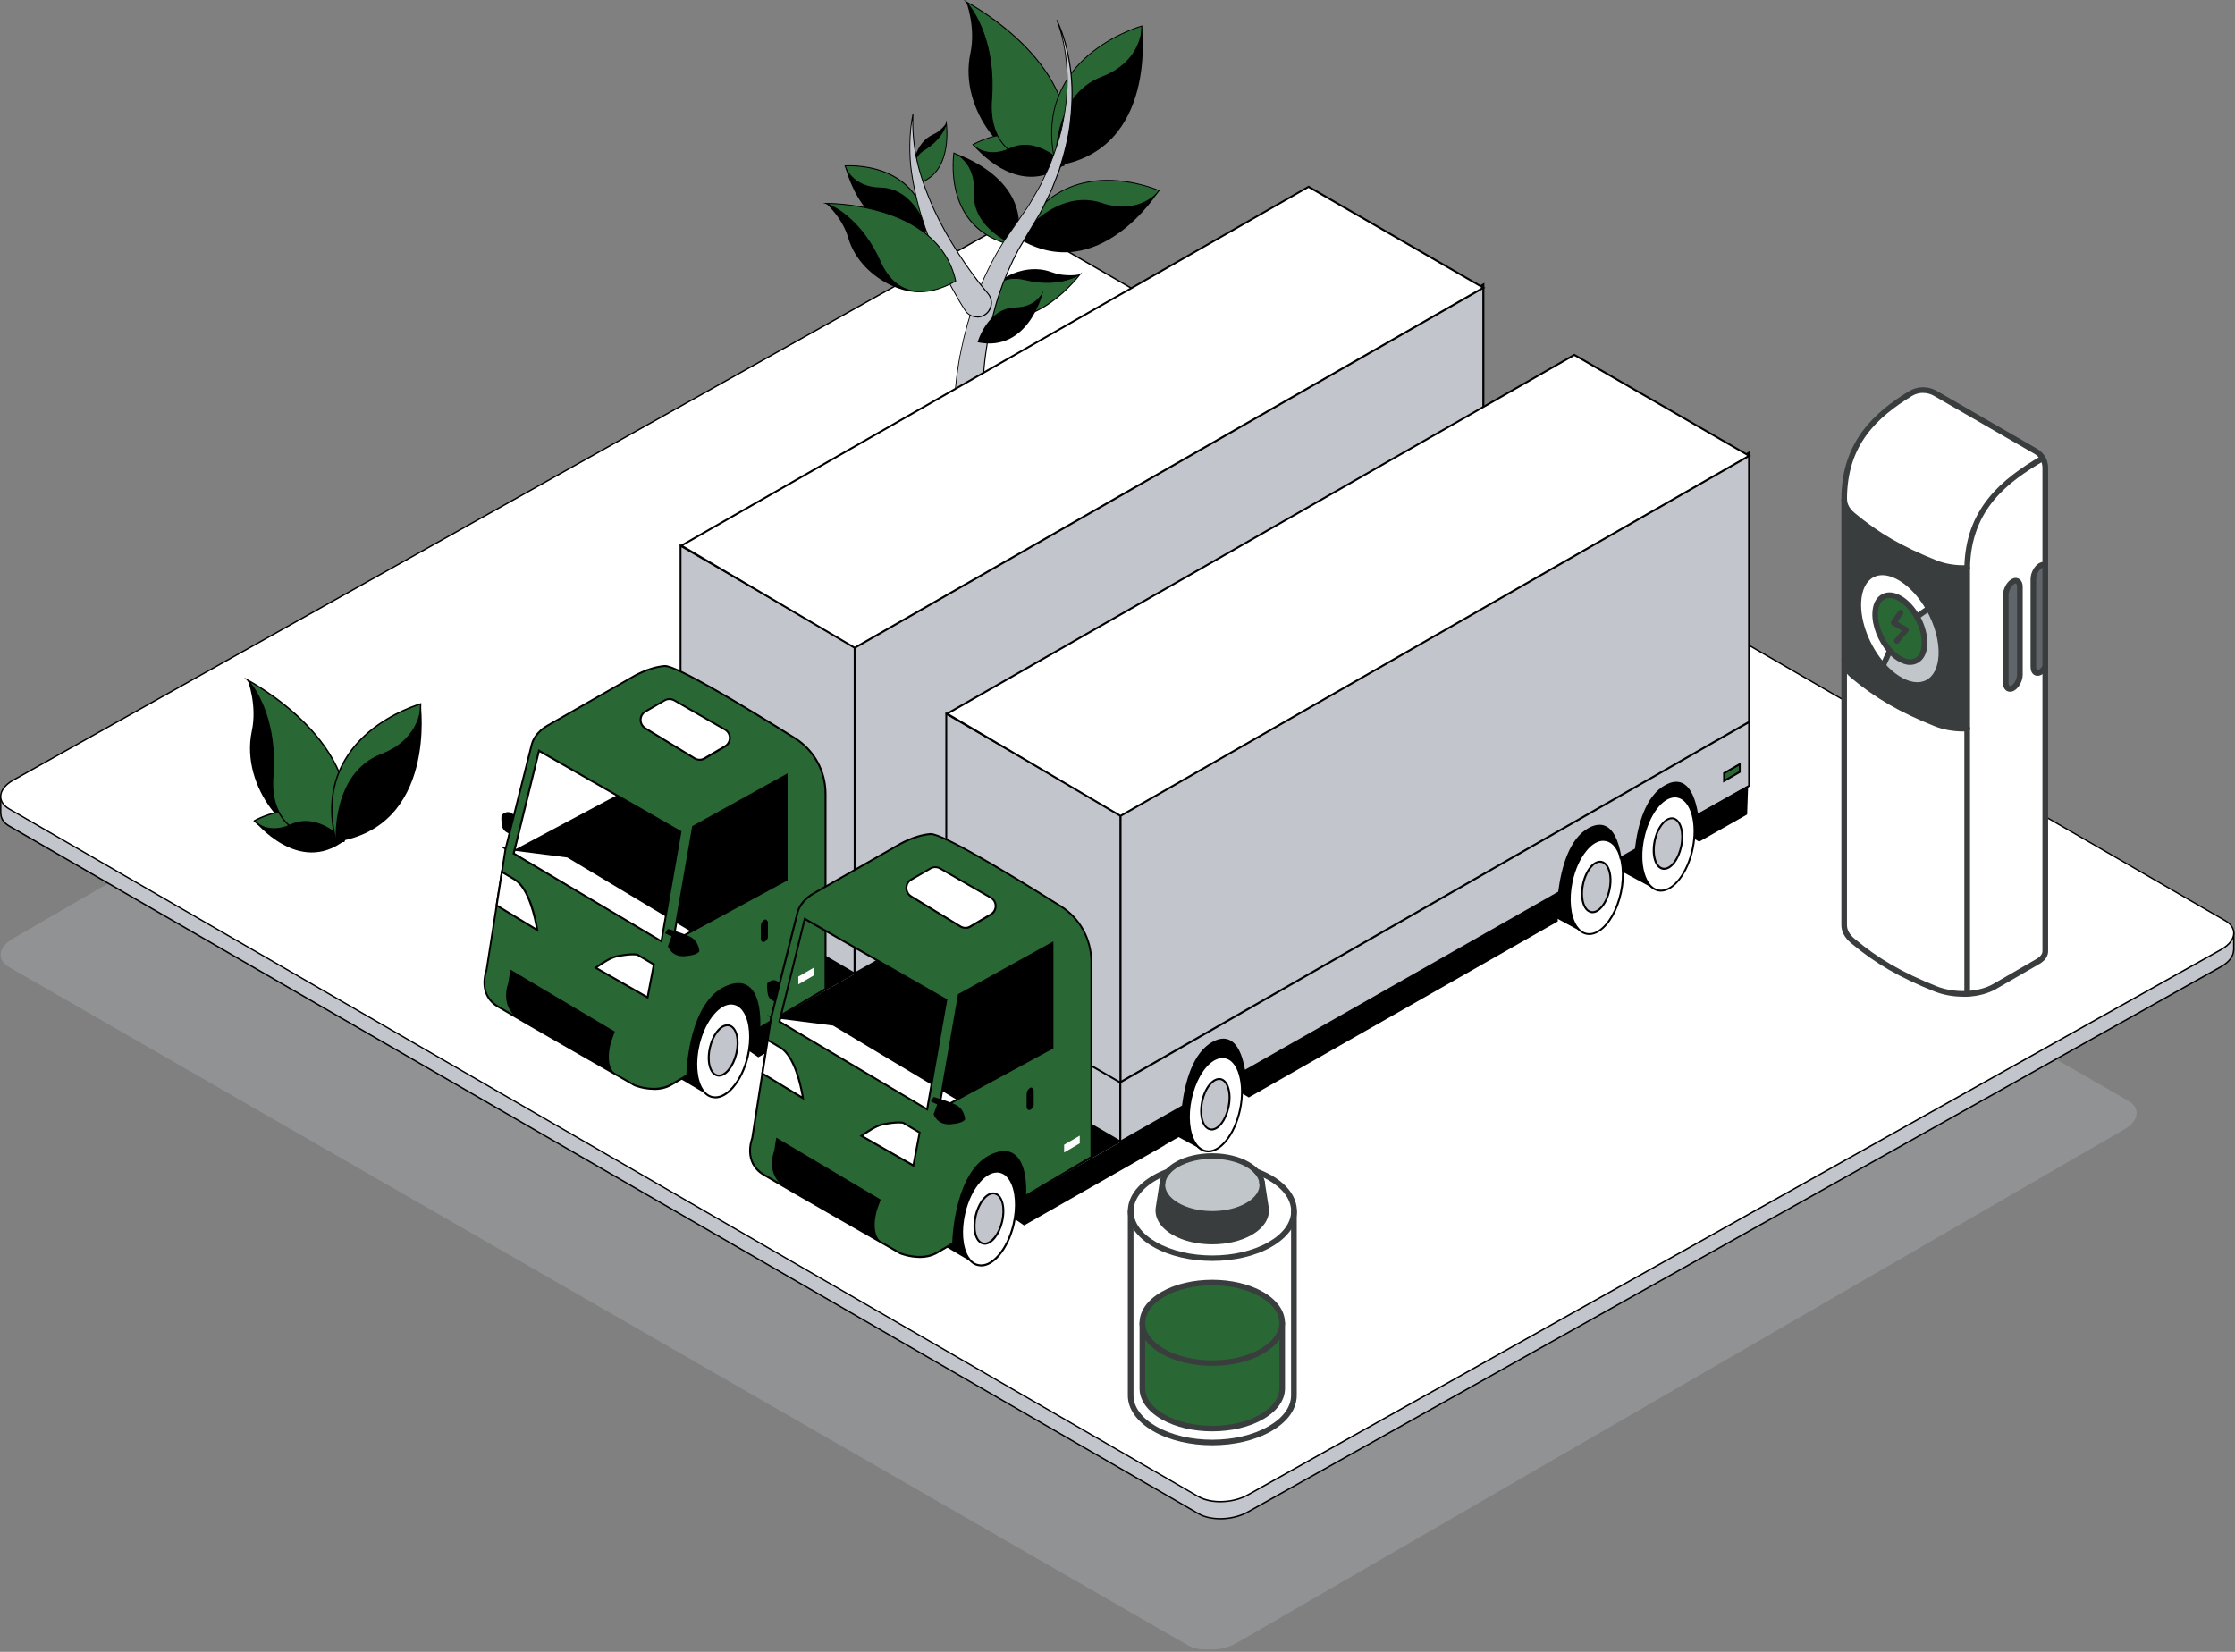 <svg xmlns="http://www.w3.org/2000/svg" width="299" height="221" viewBox="0 0 299 221" fill="none"><rect x="0" y="0" width="299" height="221" fill="#808080" stroke="none"/><g clip-path="url(#clip0_7_39)"><g style="mix-blend-mode:multiply" opacity="0.5"><g style="mix-blend-mode:multiply" opacity="0.5"><path d="M158.82 220.07L1.23 129.4C-0.46 128.42 -0.25 126.71 1.7 125.58L120.49 56.85C122.44 55.73 125.42 55.6 127.11 56.58L284.7 147.26C286.39 148.24 286.18 149.95 284.23 151.08L165.45 219.81C163.5 220.94 160.52 221.06 158.83 220.08L158.82 220.07Z" fill="#C2C6CC"></path></g></g><path d="M298.83 124.76L296.3 124.66L138.56 33.45C136.87 32.47 133.89 32.6 131.94 33.72L2.08 106.48L0.31 106.41H0.1V108.92H0.12C0.15 109.53 0.5 110.09 1.24 110.52L160.37 202.54C162.06 203.52 165.04 203.39 166.99 202.27L297.22 129.3C298.27 128.69 298.8 127.92 298.81 127.17H298.83V124.78V124.76Z" fill="#C2C6CC"></path><path d="M163.24 203.28C162.14 203.28 161.1 203.06 160.32 202.61L1.19 110.6C0.48 110.19 0.08 109.63 0.03 108.99L0.01 108.92V106.32H0.31L2.06 106.39L131.9 33.64C133.88 32.5 136.89 32.37 138.61 33.37L296.33 124.57L298.92 124.67V127.21H298.9C298.85 128.01 298.26 128.79 297.26 129.37L167.02 202.35C165.94 202.97 164.55 203.29 163.23 203.29L163.24 203.28ZM0.19 108.87L0.21 108.92C0.24 109.52 0.61 110.04 1.28 110.43L160.41 202.45C162.07 203.41 165 203.29 166.93 202.18L297.17 129.2C298.14 128.64 298.7 127.89 298.72 127.15V127.09H298.74V124.85L296.28 124.75H296.26L138.51 33.53C136.84 32.56 133.91 32.69 131.99 33.8L2.1 106.58H2.07L0.19 106.51V108.88V108.87Z" fill="black"></path><path d="M160.37 200.24L1.23 108.23C-0.46 107.25 -0.25 105.54 1.7 104.41L131.94 31.43C133.89 30.31 136.87 30.18 138.56 31.16L297.69 123.18C299.38 124.15 299.17 125.87 297.22 127L166.99 199.97C165.04 201.1 162.06 201.22 160.37 200.24Z" fill="white"></path><path d="M163.24 201C162.15 201 161.1 200.78 160.32 200.33L1.19 108.31C0.42 107.87 0 107.25 0 106.57C0 105.75 0.6 104.94 1.66 104.33L131.9 31.35C133.88 30.21 136.89 30.08 138.61 31.08L297.74 123.1C298.5 123.54 298.93 124.16 298.93 124.84C298.93 125.66 298.33 126.47 297.27 127.08L167.03 200.06C165.95 200.68 164.56 201 163.24 201ZM160.42 200.16C162.09 201.12 165.02 201 166.94 199.89L297.18 126.91C298.17 126.33 298.75 125.58 298.75 124.83C298.75 124.22 298.36 123.66 297.65 123.25L138.51 31.24C136.84 30.28 133.92 30.4 131.99 31.51L1.75 104.49C0.76 105.06 0.18 105.82 0.18 106.57C0.18 107.18 0.57 107.74 1.27 108.15L160.4 200.17L160.42 200.16Z" fill="black"></path><path d="M124.84 17.99C125.94 17.5 126.6 16.47 126.6 16.47C126.6 16.47 125.63 24.78 122.77 23.16C121.73 22.57 122.38 19.09 124.84 17.99Z" fill="black"></path><path d="M123.73 19.99C126.28 18.41 126.6 16.47 126.6 16.47C126.6 16.47 127.56 22.77 123.24 24.37C123.24 24.37 120.93 21.72 123.73 19.98V19.99Z" fill="#296834"></path><path d="M123.22 24.45L123.19 24.42C123.15 24.37 122.1 23.15 122.3 21.81C122.41 21.07 122.88 20.44 123.69 19.94C126.18 18.4 126.53 16.49 126.53 16.47L126.6 16.08L126.66 16.47C126.66 16.53 127.57 22.84 123.26 24.44H123.22V24.45ZM123.76 20.04C122.98 20.52 122.53 21.12 122.43 21.82C122.25 22.99 123.09 24.09 123.26 24.3C126.88 22.92 126.69 18.1 126.57 16.81C126.36 17.43 125.69 18.85 123.76 20.05V20.04Z" fill="black"></path><path d="M135.67 32.82C125.92 30.9 127.61 20.47 127.61 20.47C132.55 22.59 135.67 32.82 135.67 32.82Z" fill="#296834"></path><path d="M135.77 32.91L135.67 32.89C130.6 31.89 128.66 28.56 127.93 25.95C127.14 23.12 127.55 20.49 127.55 20.47V20.39L127.64 20.42C132.55 22.53 135.71 32.71 135.74 32.81L135.77 32.91ZM127.66 20.56C127.6 21.02 127.34 23.39 128.05 25.91C128.77 28.47 130.66 31.72 135.58 32.74C135.24 31.67 132.21 22.6 127.66 20.56Z" fill="black"></path><path d="M135.92 32.93C135.92 32.93 129.97 30.7 130.29 25.71C130.55 21.7 127.61 20.47 127.61 20.47C127.61 20.47 138.59 23.8 135.92 32.93Z" fill="black"></path><path d="M124.03 30.66C124.03 30.66 114.68 26.98 113.06 22.19C113.06 22.19 122.95 21.38 124.03 30.66Z" fill="#296834"></path><path d="M124.1 30.76L124 30.72C123.91 30.68 114.6 26.97 113 22.21L112.97 22.13H113.05C113.05 22.13 115.57 21.93 118.16 22.88C120.56 23.76 123.53 25.82 124.09 30.64V30.75L124.1 30.76ZM113.15 22.25C114.72 26.65 122.95 30.15 123.95 30.56C123.37 25.88 120.46 23.87 118.12 23.01C115.82 22.16 113.6 22.23 113.15 22.25Z" fill="black"></path><path d="M117.77 25.09C122.46 25.16 124.11 30.9 124.11 30.9C115.37 32.71 113.06 22.19 113.06 22.19C113.06 22.19 113.99 25.03 117.77 25.09Z" fill="black"></path><path d="M155.07 25.51C150.66 31.12 136.48 31.63 136.48 31.63C142.28 19.78 155.07 25.51 155.07 25.51Z" fill="#296834"></path><path d="M136.37 31.7L136.42 31.6C139.43 25.45 144.35 24.11 147.95 24.06C148.02 24.06 148.08 24.06 148.15 24.06C151.96 24.06 155.07 25.44 155.1 25.45L155.17 25.48L155.12 25.54C150.74 31.11 136.62 31.68 136.48 31.68H136.37V31.7ZM148.14 24.19C148.07 24.19 148.01 24.19 147.94 24.19C144.4 24.23 139.56 25.55 136.58 31.56C137.89 31.5 150.77 30.74 154.97 25.53C154.47 25.32 151.59 24.18 148.14 24.18V24.19Z" fill="black"></path><path d="M147.43 27.16C152.48 28.86 155.07 25.51 155.07 25.51C155.07 25.51 147.05 38.44 136.26 31.92C136.26 31.92 141.15 25.05 147.44 27.16H147.43Z" fill="black"></path><path d="M138.6 21.16C135.37 22.62 128.14 14.97 129.82 7.13C130.57 3.62 129.26 0.24 129.26 0.24C129.26 0.24 147.51 17.14 138.6 21.16Z" fill="black"></path><path d="M142.28 21.85C142.28 21.85 133.33 22.56 130.16 19.36C130.16 19.36 137.78 14.83 142.28 21.85Z" fill="#296834"></path><path d="M140.24 21.97C137.39 21.97 132.34 21.63 130.12 19.4L130.06 19.34L130.13 19.3C130.13 19.3 132.07 18.16 134.53 17.9C136.8 17.67 140 18.15 142.34 21.81L142.4 21.9H142.29C142.29 21.9 141.45 21.97 140.24 21.97ZM130.26 19.37C133.24 22.26 141.15 21.86 142.17 21.79C139.87 18.27 136.76 17.81 134.54 18.03C132.38 18.25 130.63 19.16 130.26 19.37Z" fill="black"></path><path d="M142.32 22.16C142.32 22.16 131.91 23.07 132.65 13.3C133.33 4.41 129.25 0.24 129.25 0.24C129.25 0.24 146.04 8.99 142.31 22.15L142.32 22.16Z" fill="#296834"></path><path d="M141.67 22.24C140.24 22.24 136.81 21.99 134.6 19.81C133.05 18.28 132.38 16.09 132.59 13.29C133.26 4.54 129.25 0.32 129.21 0.28L128.93 -0.01L129.28 0.18C129.28 0.18 133.53 2.41 137.23 6.21C140.65 9.72 144.31 15.34 142.38 22.17V22.21H142.32C142.32 22.21 142.07 22.23 141.66 22.23L141.67 22.24ZM129.53 0.47C130.39 1.53 133.3 5.74 132.72 13.31C132.51 16.06 133.17 18.22 134.69 19.72C137.34 22.34 141.78 22.12 142.27 22.1C144.16 15.35 140.53 9.79 137.14 6.31C134.03 3.12 130.56 1.05 129.53 0.47Z" fill="black"></path><path d="M135.07 19.83C138.86 18.05 142.43 22.01 142.43 22.01C136.13 26.89 130.15 19.35 130.15 19.35C130.15 19.35 132.01 21.26 135.06 19.83H135.07Z" fill="black"></path><path d="M152.75 3.47C152.94 11.37 141.19 21.81 141.19 21.81C137.79 7.6 152.75 3.47 152.75 3.47Z" fill="#296834"></path><path d="M141.15 21.93L141.13 21.83C139.37 14.46 142.62 9.84 145.66 7.27C148.95 4.49 152.7 3.43 152.74 3.42L152.82 3.4V3.48C153.01 11.32 141.35 21.76 141.24 21.86L141.16 21.93H141.15ZM152.69 3.56C152.13 3.73 148.74 4.82 145.73 7.37C142.73 9.91 139.53 14.45 141.22 21.7C142.25 20.77 152.79 11 152.68 3.57L152.69 3.56Z" fill="black"></path><path d="M147.39 10.26C152.9 8.15 152.75 3.47 152.75 3.47C152.75 3.47 155.02 20.17 141.2 22.2C141.2 22.2 140.54 12.89 147.39 10.26Z" fill="black"></path><path d="M140.73 36.42C142.56 37.12 144.48 36.71 144.48 36.71C144.48 36.71 133.83 45.09 132.43 39.96C131.92 38.1 136.65 34.86 140.73 36.43V36.42Z" fill="black"></path><path d="M137.17 37.42C141.89 38.54 144.48 36.7 144.48 36.7C144.48 36.7 138.34 44.99 131.58 41.86C131.58 41.86 131.98 36.18 137.17 37.41V37.42Z" fill="#296834"></path><path d="M134.72 42.63C133.7 42.63 132.64 42.43 131.56 41.93L131.52 41.91V41.87C131.52 41.87 131.73 39.19 133.49 37.9C134.45 37.19 135.7 37.01 137.19 37.37C141.83 38.47 144.43 36.68 144.45 36.66L144.78 36.43L144.54 36.75C144.54 36.75 142.97 38.85 140.61 40.52C139.1 41.59 137.02 42.64 134.72 42.64V42.63ZM131.65 41.83C137.59 44.53 143.1 38.32 144.22 36.93C143.41 37.36 140.95 38.39 137.15 37.48C135.69 37.13 134.49 37.31 133.55 37.99C131.96 39.16 131.67 41.48 131.64 41.83H131.65Z" fill="black"></path><path d="M128.59 46.8C129.06 44.51 129.69 42.27 130.48 40.07C131.27 37.88 132.27 35.76 133.42 33.73L134.32 32.23L135.32 30.79L137.23 28.05C137.56 27.6 137.83 27.13 138.11 26.65L138.94 25.22C139.24 24.75 139.44 24.24 139.68 23.74L140.39 22.24C141.19 20.19 141.93 18.09 142.29 15.89C142.69 13.71 142.88 11.47 142.73 9.24C142.59 7.01 142.2 4.77 141.38 2.67C142.34 4.71 142.91 6.94 143.2 9.19C143.51 11.45 143.48 13.75 143.22 16.03C143.01 18.32 142.39 20.54 141.71 22.74L141.09 24.35C140.87 24.88 140.7 25.44 140.42 25.95L139.66 27.5C139.41 28.02 139.16 28.54 138.85 29.03L137.09 31.98L136.25 33.38L135.51 34.84C134.57 36.8 133.77 38.84 133.18 40.94C132.59 43.04 132.15 45.18 131.86 47.34C131.71 48.42 131.62 49.5 131.54 50.58C131.48 51.65 131.45 52.78 131.48 53.75V53.8C131.48 53.8 131.48 53.89 131.48 53.93C131.45 54.98 130.57 55.8 129.53 55.77C128.48 55.74 127.66 54.86 127.69 53.81C127.73 52.53 127.85 51.41 128 50.23C128.16 49.07 128.34 47.92 128.59 46.77V46.8Z" fill="#C2C6CC"></path><path d="M129.6 55.86C129.6 55.86 129.56 55.86 129.54 55.86C129.02 55.84 128.53 55.62 128.17 55.24C127.81 54.86 127.62 54.36 127.64 53.84C127.68 52.63 127.79 51.57 127.95 50.26C128.08 49.3 128.27 48.05 128.54 46.8C129.01 44.51 129.64 42.25 130.43 40.06C131.19 37.96 132.18 35.82 133.38 33.71L134.28 32.21L137.19 28.03C137.53 27.58 137.8 27.1 138.06 26.63L138.89 25.2C139.09 24.88 139.25 24.54 139.41 24.2C139.48 24.04 139.56 23.88 139.63 23.73L140.34 22.23C141.11 20.24 141.88 18.1 142.24 15.9C142.67 13.55 142.82 11.31 142.68 9.26C142.53 6.83 142.08 4.62 141.33 2.71L141.45 2.66C142.34 4.54 142.96 6.75 143.28 9.2C143.57 11.29 143.58 13.6 143.3 16.05C143.08 18.38 142.44 20.66 141.78 22.77L141.15 24.39C141.08 24.56 141.02 24.73 140.95 24.9C140.81 25.27 140.67 25.64 140.48 26L139.72 27.55C139.49 28.03 139.22 28.58 138.9 29.08L136.31 33.43L135.57 34.88C134.59 36.92 133.81 38.97 133.25 40.97C132.66 43.05 132.22 45.2 131.93 47.36C131.77 48.52 131.67 49.7 131.61 50.6C131.54 51.84 131.52 52.91 131.55 53.77V53.82C131.55 53.82 131.55 53.91 131.55 53.95C131.53 54.48 131.31 54.96 130.93 55.32C130.56 55.66 130.09 55.85 129.59 55.85L129.6 55.86ZM142.01 4.4C142.42 5.89 142.69 7.52 142.79 9.26C142.93 11.32 142.78 13.56 142.34 15.92C141.98 18.13 141.21 20.28 140.43 22.28L139.72 23.78C139.64 23.94 139.57 24.09 139.5 24.25C139.34 24.59 139.18 24.94 138.98 25.26L138.15 26.69C137.88 27.16 137.61 27.64 137.27 28.1L134.37 32.27L133.47 33.77C132.27 35.87 131.29 38 130.53 40.09C129.75 42.27 129.11 44.53 128.64 46.81C128.37 48.06 128.19 49.31 128.06 50.26C127.9 51.57 127.79 52.62 127.75 53.83C127.74 54.32 127.91 54.79 128.25 55.14C128.59 55.5 129.04 55.7 129.53 55.72C129.55 55.72 129.57 55.72 129.59 55.72C130.06 55.72 130.5 55.54 130.84 55.22C131.2 54.88 131.4 54.43 131.42 53.94C131.42 53.9 131.42 53.86 131.42 53.82V53.77C131.38 52.91 131.4 51.84 131.47 50.59C131.53 49.69 131.62 48.51 131.79 47.34C132.08 45.17 132.52 43.02 133.11 40.93C133.67 38.93 134.46 36.87 135.44 34.82L136.18 33.36L138.78 29.01C139.1 28.51 139.36 27.97 139.59 27.49L140.35 25.94C140.54 25.59 140.68 25.22 140.82 24.86C140.88 24.69 140.95 24.52 141.02 24.35L141.64 22.74C142.3 20.64 142.93 18.36 143.15 16.04C143.42 13.6 143.42 11.3 143.13 9.22C142.9 7.47 142.52 5.86 142 4.39L142.01 4.4Z" fill="black"></path><path d="M135.85 41.13C138.87 41.08 139.61 38.81 139.61 38.81C139.61 38.81 137.78 47.23 130.78 45.79C130.78 45.79 132.09 41.2 135.85 41.13Z" fill="black"></path><path d="M122.76 21.9C123.31 24.07 124.09 26.15 125.01 28.17C125.95 30.18 127.05 32.11 128.25 33.97C128.85 34.9 129.48 35.81 130.13 36.69C130.77 37.57 131.47 38.47 132.14 39.23L132.16 39.26C132.22 39.32 132.27 39.39 132.31 39.47C132.88 40.35 132.63 41.53 131.75 42.1C130.87 42.67 129.69 42.42 129.12 41.54C128.44 40.49 127.88 39.51 127.32 38.47C126.76 37.44 126.24 36.4 125.75 35.34C124.77 33.23 123.92 31.07 123.23 28.85C122.57 26.62 122.07 24.35 121.82 22.06C121.62 19.76 121.7 17.44 122.14 15.22C122.01 17.49 122.26 19.73 122.76 21.91V21.9Z" fill="#C2C6CC"></path><path d="M130.73 42.47C130.09 42.47 129.45 42.16 129.08 41.58C128.48 40.65 127.92 39.7 127.27 38.5C126.71 37.46 126.18 36.41 125.7 35.37C124.66 33.11 123.83 30.98 123.18 28.87C122.48 26.51 122 24.22 121.76 22.07C121.55 19.64 121.66 17.33 122.08 15.21L122.21 15.23C122.09 17.35 122.3 19.59 122.83 21.9C123.35 23.94 124.08 25.99 125.08 28.16C125.97 30.06 127.03 31.95 128.32 33.95C128.91 34.87 129.54 35.78 130.2 36.67C130.9 37.63 131.6 38.51 132.21 39.21L132.23 39.24C132.29 39.3 132.34 39.37 132.39 39.45C132.98 40.36 132.72 41.58 131.81 42.17C131.48 42.38 131.11 42.49 130.74 42.49L130.73 42.47ZM122.04 16.12C121.75 17.98 121.7 19.97 121.88 22.05C122.12 24.19 122.59 26.47 123.29 28.83C123.94 30.94 124.76 33.06 125.8 35.31C126.28 36.34 126.8 37.39 127.37 38.43C128.02 39.63 128.57 40.58 129.17 41.5C129.72 42.35 130.86 42.59 131.71 42.04C132.56 41.49 132.8 40.35 132.25 39.5C132.2 39.43 132.15 39.36 132.1 39.3L132.08 39.27C131.47 38.57 130.77 37.69 130.07 36.72C129.41 35.83 128.78 34.91 128.19 33.99C126.9 31.99 125.84 30.09 124.95 28.18C123.95 26 123.22 23.95 122.7 21.9C122.24 19.91 122.03 17.97 122.05 16.1L122.04 16.12Z" fill="black"></path><path d="M124.88 38.29C123.17 40.52 115.25 37.91 113.47 31.8C112.67 29.07 110.49 27.2 110.49 27.2C110.49 27.2 129.59 32.13 124.88 38.29Z" fill="black"></path><path d="M127.85 37.59C127.85 37.59 120.92 42.14 117.77 35.04C114.9 28.58 110.48 27.21 110.48 27.21C110.48 27.21 125.49 27 127.85 37.59Z" fill="#296834"></path><path d="M123.18 39.09C122.65 39.09 122.11 39.03 121.58 38.87C119.92 38.38 118.62 37.1 117.72 35.07C114.9 28.71 110.52 27.28 110.47 27.27L110.09 27.15H110.49C110.49 27.15 114.31 27.11 118.31 28.37C122.02 29.53 126.7 32.08 127.92 37.58V37.62L127.89 37.64C127.86 37.66 125.66 39.09 123.18 39.09ZM110.83 27.27C111.91 27.74 115.43 29.62 117.83 35.01C118.72 37.01 119.99 38.26 121.61 38.74C124.41 39.57 127.41 37.78 127.78 37.56C126.56 32.15 121.94 29.64 118.27 28.49C114.98 27.46 111.85 27.3 110.83 27.28V27.27Z" fill="black"></path><path d="M42.34 111.6C39.16 113.03 32.04 105.51 33.69 97.79C34.43 94.33 33.14 91.01 33.14 91.01C33.14 91.01 51.11 107.65 42.34 111.61V111.6Z" fill="black"></path><path d="M45.97 112.27C45.97 112.27 37.16 112.97 34.04 109.82C34.04 109.82 41.54 105.36 45.97 112.27Z" fill="#296834"></path><path d="M43.83 112.44C41.01 112.44 36.16 112.09 33.97 109.89L33.88 109.8L33.98 109.74C34.06 109.69 41.61 105.32 46.04 112.22L46.12 112.35H45.96C45.85 112.37 45.02 112.43 43.81 112.43L43.83 112.44ZM34.19 109.84C37.09 112.6 44.62 112.26 45.8 112.19C41.75 106.06 35.11 109.34 34.19 109.84Z" fill="black"></path><path d="M46 112.58C46 112.58 35.75 113.48 36.48 103.86C37.15 95.11 33.13 91 33.13 91C33.13 91 49.67 99.61 45.99 112.58H46Z" fill="#296834"></path><path d="M45.37 112.69C43.96 112.69 40.57 112.45 38.39 110.29C36.86 108.78 36.19 106.61 36.4 103.85C37.06 95.25 33.12 91.11 33.08 91.07L32.67 90.65L33.19 90.92C33.19 90.92 37.38 93.12 41.02 96.86C44.39 100.32 48.01 105.86 46.1 112.6L46.08 112.66H46.01C46.01 112.66 45.76 112.69 45.36 112.69H45.37ZM33.54 91.33C34.49 92.56 37.14 96.67 36.59 103.87C36.38 106.57 37.03 108.69 38.52 110.16C41.08 112.7 45.37 112.54 45.94 112.49C47.78 105.87 44.22 100.41 40.89 97C37.96 93.99 34.7 92 33.54 91.33Z" fill="black"></path><path d="M38.87 110.29C42.6 108.54 46.12 112.43 46.12 112.43C39.92 117.24 34.03 109.81 34.03 109.81C34.03 109.81 35.87 111.69 38.87 110.28V110.29Z" fill="black"></path><path d="M56.27 94.19C56.46 101.97 44.89 112.24 44.89 112.24C41.54 98.25 56.27 94.19 56.27 94.19Z" fill="#296834"></path><path d="M44.83 112.41L44.79 112.26C43.05 104.99 46.26 100.43 49.26 97.89C52.5 95.14 56.21 94.1 56.24 94.09L56.36 94.06V94.18C56.55 101.91 45.06 112.2 44.95 112.3L44.83 112.4V112.41ZM56.18 94.31C55.53 94.51 52.27 95.59 49.38 98.04C46.44 100.53 43.31 104.97 44.94 112.06C46.15 110.96 56.24 101.52 56.18 94.31Z" fill="black"></path><path d="M51 100.87C56.43 98.79 56.28 94.19 56.28 94.19C56.28 94.19 58.52 110.63 44.91 112.63C44.91 112.63 44.26 103.46 51 100.87Z" fill="black"></path><path d="M173.1 162.03V186.69C173.1 188.3 172.03 189.92 169.9 191.15C165.64 193.61 158.73 193.61 154.47 191.15C152.34 189.92 151.27 188.31 151.27 186.69V162.03C151.27 163.64 152.34 165.26 154.47 166.49C158.73 168.95 165.64 168.95 169.9 166.49C172.03 165.26 173.1 163.65 173.1 162.03ZM171.53 185.73V176.97C171.53 175.59 170.62 174.21 168.79 173.15C165.14 171.04 159.22 171.04 155.58 173.15C153.75 174.2 152.84 175.58 152.84 176.96V185.72C152.84 187.1 153.75 188.48 155.58 189.54C159.23 191.65 165.15 191.65 168.79 189.54C170.61 188.49 171.53 187.11 171.53 185.72V185.73Z" fill="white"></path><path d="M169.9 157.58C172.03 158.81 173.1 160.42 173.1 162.04C173.1 163.66 172.03 165.27 169.9 166.5C165.64 168.96 158.73 168.96 154.47 166.5C152.34 165.27 151.27 163.66 151.27 162.04C151.27 160.42 152.34 158.81 154.47 157.58C155.03 157.26 155.63 156.98 156.26 156.74C155.85 157.19 155.6 157.69 155.53 158.18L155 161.56C154.81 162.75 155.51 163.97 157.08 164.88C159.9 166.51 164.47 166.51 167.29 164.88C168.87 163.97 169.56 162.74 169.37 161.56L168.84 158.18C168.76 157.68 168.52 157.19 168.11 156.74C168.74 156.98 169.34 157.26 169.9 157.58Z" fill="white"></path><path d="M171.53 176.98V185.74C171.53 187.12 170.62 188.5 168.79 189.56C165.14 191.67 159.22 191.67 155.58 189.56C153.75 188.51 152.84 187.13 152.84 185.74V176.98C152.84 178.36 153.75 179.74 155.58 180.8C159.23 182.91 165.15 182.91 168.79 180.8C170.62 179.75 171.53 178.37 171.53 176.99V176.98Z" fill="#296834"></path><path d="M168.79 173.16C170.62 174.21 171.53 175.59 171.53 176.98C171.53 178.37 170.62 179.74 168.79 180.79C165.14 182.9 159.22 182.9 155.58 180.79C153.75 179.74 152.84 178.35 152.84 176.97C152.84 175.59 153.75 174.21 155.58 173.16C159.23 171.05 165.15 171.05 168.79 173.16Z" fill="#296834"></path><path d="M169.37 161.57C169.56 162.76 168.86 163.98 167.29 164.89C164.47 166.52 159.9 166.52 157.08 164.89C155.5 163.98 154.81 162.75 155 161.57L155.52 158.26C155.39 159.34 156.03 160.44 157.46 161.27C160.07 162.78 164.31 162.78 166.92 161.27C168.38 160.43 169.02 159.29 168.85 158.19L169.38 161.57H169.37Z" fill="#3A3D3D"></path><path d="M168.84 158.18C169.01 159.28 168.37 160.42 166.91 161.26C164.3 162.77 160.06 162.77 157.45 161.26C156.02 160.43 155.37 159.33 155.51 158.25V158.18C155.6 157.68 155.84 157.19 156.25 156.74C156.56 156.4 156.96 156.09 157.45 155.8C160.06 154.29 164.3 154.29 166.91 155.8C167.4 156.08 167.8 156.4 168.11 156.74C168.52 157.19 168.77 157.68 168.84 158.18Z" fill="#C1C6CB"></path><path d="M162.18 168.7C159.32 168.7 156.45 168.07 154.27 166.81C152.09 165.55 150.88 163.85 150.88 162.03C150.88 160.21 152.08 158.51 154.27 157.25C154.84 156.92 155.46 156.63 156.12 156.39C156.31 156.32 156.53 156.42 156.61 156.61C156.68 156.81 156.58 157.02 156.39 157.1C155.77 157.33 155.19 157.6 154.66 157.91C152.72 159.03 151.65 160.5 151.65 162.04C151.65 163.58 152.72 165.05 154.66 166.17C158.81 168.57 165.57 168.57 169.72 166.17C171.66 165.05 172.73 163.58 172.73 162.04C172.73 160.5 171.66 159.03 169.72 157.91C169.19 157.6 168.61 157.33 167.99 157.1C167.79 157.03 167.7 156.81 167.77 156.61C167.84 156.41 168.06 156.32 168.26 156.39C168.92 156.64 169.54 156.93 170.11 157.25C172.29 158.51 173.5 160.21 173.5 162.03C173.5 163.85 172.3 165.55 170.11 166.81C167.93 168.07 165.07 168.7 162.2 168.7H162.18Z" fill="#3A3D3D"></path><path d="M162.18 162.76C160.4 162.76 158.62 162.37 157.26 161.59C155.75 160.72 154.97 159.48 155.13 158.21C155.13 158.19 155.13 158.18 155.13 158.16C155.13 158.15 155.13 158.14 155.13 158.12C155.22 157.54 155.5 156.99 155.96 156.48C156.3 156.11 156.73 155.77 157.25 155.47C159.96 153.9 164.37 153.9 167.09 155.47C167.6 155.77 168.04 156.11 168.38 156.48C168.84 156.99 169.12 157.54 169.21 158.12C169.41 159.43 168.64 160.69 167.09 161.58C165.73 162.36 163.95 162.75 162.17 162.75L162.18 162.76ZM155.89 158.28V158.3C155.77 159.26 156.41 160.22 157.65 160.94C160.15 162.39 164.23 162.39 166.73 160.94C167.99 160.21 168.63 159.23 168.48 158.24C168.41 157.81 168.2 157.39 167.84 156.99C167.55 156.67 167.18 156.38 166.73 156.12C164.23 154.67 160.15 154.67 157.65 156.12C157.2 156.38 156.83 156.67 156.54 156.99C156.18 157.39 155.97 157.81 155.9 158.24C155.9 158.25 155.9 158.26 155.9 158.28H155.89Z" fill="#3A3D3D"></path><path d="M162.18 182.74C159.72 182.74 157.26 182.2 155.38 181.12C153.49 180.03 152.45 178.56 152.45 176.98C152.45 175.4 153.49 173.93 155.38 172.84C159.13 170.68 165.22 170.68 168.97 172.84C170.86 173.93 171.9 175.4 171.9 176.98C171.9 178.56 170.86 180.03 168.97 181.12C167.1 182.2 164.63 182.74 162.17 182.74H162.18ZM162.18 171.96C159.86 171.96 157.53 172.47 155.76 173.49C154.12 174.44 153.21 175.68 153.21 176.98C153.21 178.28 154.11 179.52 155.76 180.47C159.3 182.51 165.06 182.51 168.6 180.47C170.24 179.52 171.15 178.28 171.15 176.98C171.15 175.68 170.25 174.44 168.6 173.49C166.83 172.47 164.51 171.96 162.18 171.96Z" fill="#3A3D3D"></path><path d="M162.18 193.36C159.32 193.36 156.45 192.73 154.27 191.47C152.09 190.21 150.88 188.51 150.88 186.69V162.03C150.88 161.82 151.05 161.65 151.26 161.65C151.47 161.65 151.64 161.82 151.64 162.03V186.69C151.64 188.23 152.71 189.7 154.65 190.82C158.8 193.22 165.56 193.22 169.71 190.82C171.65 189.7 172.72 188.23 172.72 186.69V162.03C172.72 161.82 172.89 161.65 173.1 161.65C173.31 161.65 173.48 161.82 173.48 162.03V186.69C173.48 188.51 172.28 190.21 170.09 191.47C167.91 192.73 165.05 193.36 162.18 193.36Z" fill="#3A3D3D"></path><path d="M162.18 166.48C160.26 166.48 158.35 166.06 156.89 165.22C155.23 164.26 154.4 162.91 154.62 161.51L155.15 158.13C155.18 157.92 155.38 157.79 155.58 157.82C155.79 157.85 155.93 158.05 155.89 158.25L155.36 161.63C155.19 162.7 155.88 163.78 157.26 164.57C159.97 166.14 164.38 166.14 167.09 164.57C168.47 163.78 169.16 162.7 168.99 161.63L168.46 158.25C168.43 158.04 168.57 157.85 168.77 157.82C168.97 157.79 169.17 157.93 169.2 158.13L169.73 161.51C169.95 162.91 169.12 164.26 167.46 165.22C166 166.06 164.08 166.48 162.17 166.48H162.18Z" fill="#3A3D3D"></path><path d="M162.18 191.5C159.72 191.5 157.26 190.96 155.38 189.88C153.49 188.79 152.45 187.32 152.45 185.74V176.98C152.45 176.77 152.62 176.6 152.83 176.6C153.04 176.6 153.21 176.77 153.21 176.98V185.74C153.21 187.04 154.11 188.28 155.76 189.23C159.3 191.27 165.06 191.27 168.6 189.23C170.24 188.28 171.15 187.04 171.15 185.74V176.98C171.15 176.77 171.32 176.6 171.53 176.6C171.74 176.6 171.91 176.77 171.91 176.98V185.74C171.91 187.32 170.87 188.79 168.98 189.88C167.11 190.96 164.64 191.5 162.18 191.5Z" fill="#3A3D3D"></path><path d="M273.62 89.2V127.27C273.62 127.76 273.3 128.25 272.66 128.62L266.83 131.99C265.83 132.57 264.53 132.9 263.17 132.97V76C263.3 67.87 268.49 64.12 273.28 61.32C273.5 61.7 273.62 62.13 273.62 62.59V75.66C273.45 75.54 273.22 75.54 272.96 75.68C272.44 75.98 272.02 76.79 272.02 77.48V89.22C272.02 89.92 272.44 90.23 272.96 89.93C273.22 89.78 273.45 89.51 273.62 89.19V89.2ZM270.22 90.26V78.52C270.22 78 269.99 77.69 269.65 77.69C269.54 77.69 269.41 77.73 269.28 77.8C268.76 78.1 268.34 78.91 268.34 79.6V91.33C268.34 92.03 268.76 92.34 269.28 92.04C269.8 91.74 270.22 90.93 270.22 90.24V90.26Z" fill="white"></path><path d="M273.62 75.66V89.2C273.45 89.52 273.22 89.79 272.96 89.94C272.44 90.24 272.02 89.92 272.02 89.23V77.49C272.02 76.8 272.44 75.99 272.96 75.69C273.22 75.54 273.45 75.54 273.62 75.67V75.66Z" fill="#60646B"></path><path d="M272.35 60.38C272.74 60.61 273.06 60.93 273.28 61.31C268.49 64.11 263.3 67.86 263.17 75.99C261.74 76.06 260.24 75.84 258.95 75.33C254.24 73.46 251.09 71.61 247.87 68.92C247.1 68.27 246.72 67.54 246.72 66.81C246.72 59.18 251.11 55.42 255.57 52.67C256.6 52.04 257.89 52.02 258.93 52.63L272.36 60.38H272.35Z" fill="white"></path><path d="M270.22 78.52V90.26C270.22 90.95 269.8 91.76 269.28 92.06C268.76 92.36 268.34 92.04 268.34 91.35V79.62C268.34 78.92 268.76 78.12 269.28 77.82C269.41 77.74 269.54 77.71 269.65 77.71C269.98 77.71 270.22 78.02 270.22 78.54V78.52Z" fill="#60646B"></path><path d="M263.17 97.47V132.97C261.74 133.04 260.24 132.82 258.95 132.31C254.24 130.44 251.09 128.59 247.87 125.9C247.1 125.25 246.72 124.52 246.72 123.79V88.29C246.72 89.01 247.1 89.75 247.87 90.4C251.09 93.09 254.24 94.94 258.95 96.81C260.24 97.32 261.74 97.54 263.17 97.47Z" fill="white"></path><path d="M263.17 75.99V97.46C261.74 97.53 260.24 97.31 258.95 96.8C254.24 94.93 251.09 93.08 247.87 90.39C247.1 89.74 246.72 89.01 246.72 88.28V66.81C246.72 67.53 247.1 68.27 247.87 68.92C251.09 71.61 254.24 73.46 258.95 75.33C260.24 75.84 261.74 76.06 263.17 75.99ZM259.72 87.72C259.83 85.7 259.16 83.39 258.02 81.4C257.1 79.79 255.88 78.39 254.51 77.5C251.44 75.51 248.8 76.85 248.61 80.51C248.46 83.36 249.84 86.77 251.92 89.08C252.5 89.73 253.14 90.3 253.82 90.74C256.89 92.73 259.53 91.39 259.72 87.73V87.72Z" fill="#3A3D3D"></path><path d="M258.02 81.4C259.16 83.39 259.82 85.7 259.72 87.72C259.53 91.37 256.88 92.72 253.82 90.73C253.15 90.29 252.51 89.73 251.92 89.07L252.83 87.05C253.18 87.44 253.56 87.77 253.96 88.03C255.78 89.21 257.35 88.41 257.46 86.25C257.52 85.05 257.13 83.68 256.45 82.5L258.02 81.4Z" fill="#C1C6CB"></path><path d="M258.02 81.4L256.45 82.5C255.91 81.55 255.18 80.71 254.37 80.18C252.55 79 250.98 79.8 250.87 81.96C250.78 83.65 251.6 85.67 252.83 87.04L251.92 89.06C249.85 86.75 248.46 83.34 248.61 80.49C248.8 76.84 251.45 75.49 254.51 77.48C255.88 78.37 257.1 79.78 258.02 81.38V81.4Z" fill="white"></path><path d="M256.45 82.5C257.13 83.68 257.52 85.05 257.46 86.25C257.35 88.42 255.78 89.22 253.96 88.03C253.56 87.77 253.18 87.44 252.83 87.05C251.6 85.68 250.78 83.66 250.87 81.97C250.98 79.8 252.55 79 254.37 80.19C255.18 80.72 255.91 81.55 256.45 82.51V82.5Z" fill="#296834"></path><path d="M262.65 76.38C261.3 76.38 259.96 76.14 258.81 75.68C254.14 73.82 250.9 71.94 247.63 69.21C246.79 68.5 246.34 67.68 246.34 66.81C246.34 66.6 246.51 66.43 246.72 66.43C246.93 66.43 247.1 66.6 247.1 66.81C247.1 67.44 247.45 68.07 248.12 68.63C251.33 71.31 254.51 73.15 259.1 74.98C260.3 75.46 261.74 75.68 263.16 75.61C263.38 75.61 263.54 75.76 263.56 75.97C263.57 76.18 263.41 76.35 263.2 76.37C263.02 76.37 262.84 76.38 262.66 76.38H262.65Z" fill="#3A3D3D"></path><path d="M262.64 97.86C261.3 97.86 259.96 97.62 258.82 97.16C254.15 95.3 250.91 93.42 247.64 90.69C246.8 89.98 246.35 89.16 246.35 88.29C246.35 88.08 246.52 87.91 246.73 87.91C246.94 87.91 247.11 88.08 247.11 88.29C247.11 88.92 247.46 89.55 248.13 90.11C251.34 92.79 254.52 94.63 259.11 96.46C260.31 96.94 261.76 97.16 263.17 97.09C263.39 97.09 263.56 97.24 263.57 97.45C263.58 97.66 263.42 97.84 263.21 97.85C263.03 97.85 262.84 97.86 262.66 97.86H262.64Z" fill="#3A3D3D"></path><path d="M262.64 133.35C261.3 133.35 259.96 133.11 258.81 132.65C254.14 130.79 250.9 128.91 247.63 126.18C246.79 125.47 246.34 124.65 246.34 123.78V66.81C246.34 58.98 250.9 55.1 255.36 52.35C256.5 51.65 257.94 51.63 259.11 52.3L272.54 60.05C272.98 60.31 273.35 60.68 273.61 61.12C273.87 61.56 274 62.07 274 62.58V127.27C274 127.93 273.59 128.52 272.86 128.95L267.03 132.32C266.01 132.91 264.65 133.28 263.2 133.35C263.02 133.35 262.83 133.36 262.65 133.36L262.64 133.35ZM257.28 52.56C256.75 52.56 256.23 52.7 255.76 52.99C251.26 55.77 247.09 59.37 247.09 66.81V123.78C247.09 124.41 247.44 125.04 248.11 125.6C251.32 128.28 254.5 130.12 259.09 131.95C260.29 132.43 261.74 132.65 263.15 132.58C264.48 132.51 265.72 132.18 266.64 131.65L272.47 128.28C272.96 127.99 273.24 127.63 273.24 127.26V62.58C273.24 62.2 273.14 61.83 272.95 61.5C272.76 61.17 272.49 60.9 272.16 60.71L258.73 52.96C258.28 52.7 257.77 52.57 257.27 52.57L257.28 52.56Z" fill="#3A3D3D"></path><path d="M263.17 133.34C262.96 133.34 262.79 133.17 262.79 132.96V75.99C262.92 68.02 267.82 64.07 273.09 60.98C273.27 60.88 273.5 60.94 273.61 61.12C273.72 61.3 273.65 61.53 273.47 61.64C268.74 64.41 263.68 68.03 263.55 76V132.96C263.55 133.17 263.38 133.34 263.17 133.34Z" fill="#3A3D3D"></path><path d="M256.51 92.03C255.6 92.03 254.61 91.7 253.61 91.04C252.93 90.6 252.26 90.02 251.64 89.32C249.45 86.88 248.09 83.33 248.24 80.48C248.34 78.57 249.08 77.17 250.32 76.54C251.56 75.91 253.13 76.13 254.73 77.18C256.09 78.07 257.38 79.5 258.36 81.21C259.58 83.34 260.21 85.72 260.11 87.74C260.01 89.65 259.27 91.05 258.03 91.68C257.57 91.91 257.06 92.03 256.53 92.03H256.51ZM251.82 76.95C251.4 76.95 251.01 77.04 250.66 77.22C249.67 77.72 249.08 78.9 248.99 80.52C248.85 83.19 250.14 86.52 252.2 88.82C252.78 89.47 253.39 90 254.02 90.41C255.38 91.3 256.68 91.51 257.67 91C258.66 90.5 259.25 89.32 259.34 87.7C259.44 85.82 258.84 83.59 257.69 81.58C256.77 79.97 255.57 78.63 254.3 77.81C253.42 77.24 252.57 76.95 251.81 76.95H251.82Z" fill="#3A3D3D"></path><path d="M255.56 88.96C254.99 88.96 254.38 88.75 253.75 88.35C253.33 88.08 252.93 87.73 252.55 87.3C251.23 85.83 250.4 83.68 250.49 81.94C250.55 80.75 251.02 79.88 251.81 79.48C252.6 79.08 253.58 79.22 254.58 79.86C255.41 80.4 256.19 81.27 256.78 82.3C257.52 83.59 257.9 85.03 257.84 86.26C257.78 87.45 257.31 88.32 256.52 88.72C256.22 88.87 255.9 88.95 255.56 88.95V88.96ZM252.77 80.01C252.54 80.01 252.34 80.06 252.15 80.15C251.61 80.42 251.29 81.07 251.24 81.98C251.16 83.53 251.91 85.46 253.11 86.79C253.45 87.16 253.8 87.47 254.16 87.71C254.92 88.21 255.64 88.33 256.17 88.06C256.71 87.79 257.03 87.14 257.08 86.23C257.14 85.15 256.79 83.86 256.12 82.69C255.59 81.75 254.89 80.98 254.16 80.5C253.66 80.18 253.19 80.01 252.77 80.01Z" fill="#3A3D3D"></path><path d="M256.45 82.88C256.33 82.88 256.21 82.82 256.14 82.72C256.02 82.55 256.06 82.31 256.23 82.19L257.8 81.09C257.97 80.97 258.21 81.01 258.33 81.18C258.45 81.35 258.41 81.59 258.24 81.71L256.67 82.81C256.6 82.86 256.53 82.88 256.45 82.88Z" fill="#3A3D3D"></path><path d="M251.91 89.45C251.86 89.45 251.81 89.44 251.75 89.42C251.56 89.33 251.48 89.11 251.56 88.92L252.47 86.9C252.56 86.71 252.78 86.63 252.97 86.71C253.16 86.8 253.24 87.02 253.16 87.21L252.25 89.23C252.19 89.37 252.05 89.45 251.91 89.45Z" fill="#3A3D3D"></path><path d="M268.9 92.55C268.75 92.55 268.6 92.51 268.47 92.44C268.14 92.25 267.96 91.85 267.96 91.35V79.62C267.96 78.8 268.46 77.86 269.09 77.49C269.28 77.38 269.47 77.32 269.65 77.32C270.12 77.32 270.6 77.69 270.6 78.52V90.26C270.6 91.09 270.1 92.02 269.47 92.39C269.28 92.5 269.09 92.55 268.9 92.55ZM269.65 78.07C269.65 78.07 269.56 78.07 269.47 78.13C269.07 78.37 268.71 79.06 268.71 79.61V91.34C268.71 91.59 268.78 91.74 268.85 91.78C268.9 91.81 268.99 91.78 269.09 91.73C269.49 91.5 269.84 90.81 269.84 90.26V78.52C269.84 78.3 269.78 78.07 269.65 78.07Z" fill="#3A3D3D"></path><path d="M272.59 90.42C272.44 90.42 272.29 90.38 272.16 90.31C271.83 90.12 271.65 89.72 271.65 89.22V77.48C271.65 76.65 272.15 75.72 272.78 75.35C273.16 75.13 273.55 75.13 273.85 75.35C274.02 75.47 274.06 75.71 273.93 75.88C273.81 76.05 273.57 76.09 273.4 75.96C273.33 75.91 273.19 75.98 273.15 76C272.75 76.23 272.4 76.92 272.4 77.47V89.21C272.4 89.46 272.47 89.61 272.54 89.65C272.59 89.68 272.68 89.65 272.78 89.6C272.97 89.49 273.15 89.28 273.29 89.01C273.39 88.83 273.62 88.76 273.8 88.85C273.98 88.94 274.05 89.18 273.96 89.36C273.75 89.75 273.47 90.07 273.16 90.25C272.97 90.36 272.78 90.41 272.6 90.41L272.59 90.42Z" fill="#3A3D3D"></path><path d="M253.76 86.13C253.68 86.13 253.59 86.1 253.52 86.04C253.36 85.91 253.34 85.67 253.47 85.51L254.41 84.37L253.15 83.64C253.06 83.59 252.99 83.5 252.97 83.4C252.95 83.3 252.97 83.19 253.03 83.1L253.96 81.74C254.08 81.57 254.31 81.52 254.48 81.64C254.65 81.76 254.7 81.99 254.58 82.16L253.88 83.19L255.17 83.94C255.27 84 255.33 84.09 255.35 84.2C255.37 84.31 255.35 84.42 255.27 84.51L254.04 85.99C253.97 86.08 253.86 86.13 253.75 86.13H253.76Z" fill="#3A3D3D"></path><path d="M68.54 111.61C68.54 111.61 67.4 111.5 67.19 110.59C66.99 109.67 67.1 109.06 67.1 109.06C67.1 109.06 67.75 108.39 68.35 108.75C69.16 109.24 69.72 109.52 69.72 109.52L68.53 111.61H68.54Z" fill="black"></path><path d="M198.31 82.61L177.49 69.83L81.31 124.6L101.57 137.55L198.31 82.61Z" fill="black"></path><path d="M131.52 124.34L120.07 117.6L126.7 111.82L131.25 112.64C131.25 112.64 134.46 115.85 134.66 116.23C134.85 116.62 131.52 124.33 131.52 124.33V124.34Z" fill="black"></path><path d="M125.08 116.85C124.96 116.8 124.84 116.75 124.71 116.73C122.89 116.34 120.56 118.83 119.83 122.3C119.16 125.5 119.91 128.4 121.16 129.13L125.32 131.38L128.96 119.31L125.08 116.85Z" fill="black"></path><path d="M130.35 125.95C129.62 129.41 127.55 131.91 125.73 131.52C123.9 131.14 123.01 128.02 123.74 124.56C124.46 121.1 126.53 118.6 128.36 118.99C130.18 119.37 131.07 122.49 130.35 125.95Z" fill="white"></path><path d="M126.1 131.68C125.96 131.68 125.83 131.66 125.7 131.64C125.13 131.52 124.62 131.14 124.23 130.54C123.35 129.19 123.12 126.89 123.62 124.52C124.11 122.16 125.26 120.14 126.6 119.26C127.2 118.87 127.82 118.72 128.38 118.85C129.31 119.04 130.04 119.9 130.43 121.27C130.81 122.6 130.83 124.27 130.47 125.97C129.97 128.34 128.82 130.36 127.47 131.23C127.01 131.53 126.54 131.68 126.09 131.68H126.1ZM127.97 119.07C127.57 119.07 127.16 119.21 126.74 119.48C125.45 120.32 124.35 122.27 123.87 124.57C123.38 126.87 123.61 129.1 124.45 130.39C124.81 130.94 125.25 131.27 125.76 131.38C126.26 131.49 126.8 131.36 127.34 131.01C128.63 130.17 129.74 128.22 130.22 125.91C130.57 124.26 130.55 122.63 130.18 121.34C129.82 120.07 129.16 119.28 128.33 119.11C128.21 119.08 128.09 119.07 127.97 119.07Z" fill="black"></path><path d="M128.81 125.62C128.42 127.48 127.31 128.82 126.33 128.61C125.35 128.41 124.87 126.74 125.26 124.88C125.65 123.02 126.76 121.68 127.74 121.89C128.72 122.09 129.19 123.77 128.81 125.62Z" fill="#C2C6CC"></path><path d="M126.54 128.76C126.46 128.76 126.39 128.76 126.31 128.74C125.99 128.67 125.7 128.46 125.48 128.13C125 127.4 124.87 126.15 125.14 124.86C125.41 123.58 126.03 122.48 126.77 122C127.11 121.78 127.46 121.71 127.77 121.77C128.09 121.84 128.38 122.05 128.59 122.38C129.07 123.11 129.2 124.37 128.93 125.65C128.66 126.94 128.03 128.03 127.3 128.51C127.04 128.68 126.78 128.76 126.53 128.76H126.54ZM127.54 122C127.34 122 127.13 122.07 126.91 122.21C126.23 122.65 125.65 123.69 125.39 124.9C125.13 126.12 125.25 127.29 125.69 127.97C125.87 128.25 126.1 128.42 126.35 128.47C126.6 128.53 126.88 128.46 127.16 128.28C127.84 127.84 128.42 126.81 128.68 125.59C128.93 124.37 128.82 123.19 128.37 122.51C128.19 122.23 127.97 122.06 127.71 122.01C127.65 122 127.59 121.99 127.53 121.99L127.54 122Z" fill="black"></path><path d="M191.77 90.12L180.32 83.38L186.95 77.6L191.5 78.42C191.5 78.42 194.72 81.63 194.92 82.01C195.12 82.4 191.78 90.11 191.78 90.11L191.77 90.12Z" fill="black"></path><path d="M185.62 81.97C185.5 81.92 185.38 81.87 185.25 81.85C183.43 81.47 181.09 83.96 180.37 87.42C179.7 90.62 180.45 93.52 181.7 94.25L185.86 96.5L189.5 84.44L185.62 81.97Z" fill="black"></path><path d="M190.88 91.06C190.15 94.52 188.08 97.02 186.26 96.64C184.43 96.25 183.54 93.14 184.27 89.68C184.99 86.22 187.06 83.73 188.89 84.1C190.71 84.49 191.6 87.6 190.88 91.06Z" fill="white"></path><path d="M186.63 96.81C186.5 96.81 186.37 96.8 186.24 96.77C184.35 96.37 183.41 93.18 184.15 89.65C184.88 86.13 187.01 83.57 188.92 83.98C190.81 84.38 191.75 87.57 191.01 91.09C190.32 94.37 188.42 96.81 186.63 96.81ZM188.52 84.19C186.86 84.19 185.07 86.54 184.41 89.7C183.7 93.08 184.54 96.14 186.3 96.51C186.42 96.53 186.53 96.55 186.65 96.55C188.31 96.55 190.1 94.2 190.76 91.03C191.47 87.65 190.62 84.6 188.87 84.23C188.75 84.21 188.64 84.19 188.52 84.19Z" fill="black"></path><path d="M189.36 90.74C188.97 92.59 187.86 93.94 186.88 93.73C185.91 93.52 185.43 91.85 185.82 89.99C186.21 88.14 187.32 86.8 188.3 87C189.27 87.21 189.75 88.88 189.37 90.73L189.36 90.74Z" fill="#C2C6CC"></path><path d="M187.08 93.88C187 93.88 186.93 93.88 186.85 93.86C185.8 93.64 185.28 91.89 185.69 89.97C186.06 88.18 187.11 86.86 188.1 86.86C188.17 86.86 188.25 86.86 188.32 86.88C189.38 87.11 189.89 88.81 189.49 90.76C189.11 92.58 188.08 93.88 187.09 93.88H187.08ZM188.09 87.12C187.24 87.12 186.28 88.38 185.94 90.02C185.57 91.77 186.01 93.42 186.9 93.6C187.8 93.79 188.85 92.49 189.23 90.71C189.6 88.96 189.15 87.32 188.26 87.13C188.2 87.12 188.15 87.11 188.09 87.11V87.12Z" fill="black"></path><path d="M176.03 87.77C175.91 87.72 175.79 87.67 175.66 87.65C173.84 87.26 171.5 89.76 170.78 93.22C170.1 96.43 170.86 99.32 172.11 100.05L176.27 102.31L179.91 90.24L176.03 87.78V87.77Z" fill="black"></path><path d="M181.3 96.87C180.57 100.33 178.5 102.82 176.68 102.44C174.86 102.06 173.97 98.94 174.69 95.48C175.42 92.03 177.49 89.53 179.31 89.91C181.13 90.29 182.02 93.41 181.3 96.87Z" fill="white"></path><path d="M177.05 102.61C176.91 102.61 176.78 102.59 176.65 102.57C176.08 102.45 175.57 102.07 175.18 101.48C174.3 100.13 174.06 97.83 174.56 95.46C174.92 93.77 175.6 92.25 176.49 91.18C177.4 90.09 178.41 89.6 179.34 89.79C179.91 89.91 180.42 90.29 180.81 90.88C181.69 92.22 181.93 94.53 181.43 96.9C180.93 99.27 179.79 101.28 178.44 102.15C177.98 102.45 177.51 102.61 177.06 102.61H177.05ZM178.93 90C178.19 90 177.41 90.46 176.69 91.34C175.83 92.38 175.16 93.86 174.82 95.51C174.34 97.81 174.56 100.05 175.4 101.34C175.76 101.88 176.2 102.22 176.7 102.32C177.21 102.43 177.75 102.3 178.29 101.94C179.58 101.1 180.68 99.15 181.17 96.85C181.65 94.54 181.43 92.31 180.59 91.02C180.23 90.47 179.79 90.14 179.29 90.04C179.17 90.01 179.06 90 178.94 90H178.93Z" fill="black"></path><path d="M179.77 96.55C179.38 98.4 178.27 99.74 177.29 99.53C176.31 99.33 175.83 97.66 176.22 95.8C176.61 93.95 177.72 92.61 178.7 92.81C179.68 93.01 180.16 94.69 179.77 96.54V96.55Z" fill="#C2C6CC"></path><path d="M177.49 99.68C177.41 99.68 177.34 99.67 177.26 99.65C176.94 99.58 176.65 99.37 176.43 99.03C175.95 98.3 175.82 97.04 176.09 95.76C176.5 93.81 177.66 92.46 178.72 92.67C179.24 92.78 179.65 93.25 179.86 94.01C180.07 94.74 180.08 95.64 179.88 96.56C179.5 98.37 178.47 99.67 177.48 99.67L177.49 99.68ZM178.49 92.92C177.63 92.92 176.7 94.16 176.34 95.83C176.08 97.04 176.2 98.22 176.64 98.9C176.82 99.18 177.05 99.35 177.3 99.41C178.22 99.6 179.25 98.31 179.62 96.53C179.8 95.65 179.8 94.79 179.6 94.11C179.41 93.45 179.07 93.04 178.65 92.95C178.59 92.94 178.53 92.93 178.47 92.93L178.49 92.92Z" fill="black"></path><path d="M198.45 38.08V82.24L191.51 86.14C191.14 83.84 190.28 81.37 188.18 81.88C187.92 81.93 187.66 82.04 187.36 82.19C184.65 83.63 183.65 87.64 183.29 90.71L181.24 91.86C180.84 89.28 179.79 86.54 177.1 87.94C174.42 89.38 173.42 93.39 173.03 96.47L130.91 120.41C130.49 117.85 129.44 115.16 126.77 116.55C124.08 117.99 123.08 122 122.69 125.07L114.32 129.83V86.26L188.18 43.92L198.45 38.07V38.08Z" fill="#C2C6CC"></path><path d="M114.2 130.06V86.19L114.26 86.15L188.12 43.81L198.58 37.84V82.3L198.51 82.34L191.41 86.33L191.38 86.15C191.05 84.09 190.47 82.77 189.65 82.22C189.24 81.94 188.75 81.87 188.21 82C187.99 82.05 187.75 82.14 187.42 82.3C184.76 83.71 183.78 87.66 183.42 90.72V90.79L181.14 92.07L181.11 91.89C180.77 89.72 180.11 88.34 179.2 87.88C178.63 87.6 177.94 87.66 177.15 88.07C174.54 89.47 173.54 93.43 173.15 96.5V96.57L173.09 96.6L130.81 120.63L130.78 120.45C130.43 118.31 129.76 116.94 128.86 116.49C128.29 116.21 127.61 116.27 126.83 116.68C124.21 118.08 123.2 122.04 122.82 125.1V125.17L122.76 125.2L114.2 130.06ZM114.46 86.34V129.61L122.58 125C122.98 121.88 124.02 117.89 126.71 116.45C127.57 115.99 128.33 115.93 128.98 116.25C129.95 116.73 130.63 118.06 131.01 120.21L172.91 96.39C173.31 93.27 174.35 89.27 177.04 87.83C177.91 87.38 178.68 87.31 179.32 87.64C180.29 88.13 180.97 89.48 181.34 91.66L183.17 90.63C183.54 87.52 184.56 83.53 187.3 82.08C187.66 81.9 187.91 81.8 188.15 81.75C188.76 81.6 189.31 81.69 189.79 82.01C190.65 82.58 191.26 83.9 191.6 85.94L198.31 82.17V38.31L188.23 44.05L114.44 86.35L114.46 86.34Z" fill="black"></path><path d="M91.04 73V116.71L114.34 130.26V86.52L91.04 73Z" fill="#C2C6CC"></path><path d="M114.47 130.49L114.28 130.38L90.92 116.79V72.78L91.11 72.89L114.47 86.45V130.49ZM91.17 116.64L114.21 130.04V86.6L91.17 73.23V116.65V116.64Z" fill="black"></path><path d="M198.44 38.5L114.34 86.67L91.15 73L175.06 24.99L198.44 38.5Z" fill="white"></path><path d="M114.34 86.82L114.28 86.78L90.91 72.99L91.1 72.88L175.07 24.84L175.13 24.88L198.71 38.5L198.52 38.61L114.35 86.82H114.34ZM91.41 73L114.34 86.52L198.18 38.49L175.05 25.14L91.41 73Z" fill="black"></path><path d="M91.04 116.71L114.34 130.26V122.36L91.04 108.83V116.71Z" fill="#C2C6CC"></path><path d="M114.47 130.49L114.28 130.38L90.92 116.79V108.61L91.11 108.72L114.47 122.28V130.48V130.49ZM91.17 116.64L114.21 130.04V122.43L91.17 109.06V116.64Z" fill="black"></path><path d="M101.44 141.45L91.52 134.59L98.48 129.25L104.86 130.5L101.44 141.45Z" fill="black"></path><path d="M68.84 113.69L94.92 99.78L106.43 103.67L105.75 125.77L90.19 128.15L68.84 113.69Z" fill="black"></path><path d="M95.35 132.29L95.01 132.09C94.89 132.03 94.77 131.99 94.64 131.96C92.82 131.53 90.49 133.96 89.68 137.4C88.92 140.58 89.64 143.5 90.9 144.26L94.93 146.65L98.85 134.66L95.35 132.29Z" fill="black"></path><path d="M100.04 141.32C99.22 144.76 97.09 147.2 95.27 146.76C93.45 146.33 92.65 143.19 93.46 139.76C94.28 136.32 96.41 133.88 98.23 134.31C100.04 134.74 100.85 137.88 100.04 141.32Z" fill="white"></path><path d="M95.7 146.94C95.55 146.94 95.39 146.92 95.24 146.89C94.67 146.76 94.18 146.37 93.8 145.76C92.96 144.39 92.78 142.08 93.33 139.73C93.73 138.05 94.46 136.54 95.37 135.5C96.3 134.43 97.34 133.97 98.26 134.19C98.83 134.32 99.32 134.71 99.7 135.32C100.54 136.69 100.72 139 100.17 141.36C99.77 143.04 99.04 144.54 98.13 145.59C97.35 146.48 96.5 146.95 95.7 146.95V146.94ZM97.8 134.39C97.08 134.39 96.3 134.83 95.57 135.67C94.68 136.68 93.98 138.15 93.59 139.79C93.05 142.08 93.21 144.32 94.02 145.63C94.36 146.18 94.79 146.52 95.3 146.64C96.14 146.83 97.06 146.4 97.93 145.41C98.82 144.4 99.52 142.94 99.91 141.29C100.45 139 100.29 136.76 99.48 135.45C99.14 134.9 98.71 134.55 98.2 134.44C98.07 134.41 97.94 134.39 97.8 134.39Z" fill="black"></path><path d="M98.51 140.96C98.07 142.8 96.92 144.11 95.96 143.88C94.99 143.64 94.55 141.96 94.99 140.12C95.43 138.27 96.58 136.97 97.55 137.2C98.52 137.44 98.96 139.12 98.52 140.96H98.51Z" fill="#C2C6CC"></path><path d="M96.19 144.04C96.1 144.04 96.02 144.03 95.93 144.01C94.87 143.75 94.4 142.03 94.86 140.09C95.32 138.14 96.51 136.81 97.57 137.07C98.63 137.33 99.09 139.05 98.64 140.99C98.21 142.77 97.17 144.04 96.19 144.04ZM97.31 137.3C96.46 137.3 95.5 138.51 95.11 140.15C94.69 141.92 95.08 143.53 95.98 143.75C96.88 143.96 97.96 142.66 98.38 140.92C98.8 139.15 98.41 137.54 97.51 137.32C97.44 137.3 97.38 137.29 97.31 137.29V137.3Z" fill="black"></path><path d="M90.73 127.82L67.61 113.54L75.93 114.6L96.32 126.82L90.73 127.82Z" fill="white"></path><path d="M90.71 127.95L90.67 127.92L67.04 113.33L76.01 114.48L96.7 126.88L90.73 127.95H90.71ZM68.18 113.74L90.76 127.68L95.96 126.75L75.89 114.72L68.19 113.74H68.18Z" fill="black"></path><path d="M110.44 106.21C110.44 103.17 108.89 100.35 106.32 98.74C100.52 95.1 90.49 88.97 88.92 89.1C86.69 89.28 84.56 90.62 84.56 90.62L73.24 97.1C73.24 97.1 71.58 98 71.16 99.57C70.74 101.14 67.62 113.69 67.62 113.69L65.09 129.82C65.09 129.82 63.82 132.99 66.59 134.66C69.36 136.33 84.92 145.22 84.92 145.22C84.92 145.22 87.71 146.36 89.84 145.11L91.97 143.85C91.97 143.85 92.18 134.24 97.18 132.05C102.19 129.86 101.59 137.56 101.59 137.56L110.46 132.32V106.22L110.44 106.21ZM88.48 125.94L68.71 114.2L72.1 100.45L91.04 111.29L88.48 125.94ZM105.24 117.7L90.04 125.94L92.71 110.61L105.24 103.68V117.71V117.7Z" fill="#296834"></path><path d="M87.46 145.81C86.08 145.81 84.93 145.35 84.86 145.32C84.69 145.22 69.26 136.41 66.52 134.76C63.69 133.05 64.96 129.79 64.97 129.76L67.49 113.66C67.52 113.52 70.62 101.09 71.03 99.53C71.46 97.92 73.1 97.01 73.17 96.98L84.49 90.51C84.57 90.46 86.67 89.16 88.91 88.98C88.93 88.98 88.95 88.98 88.97 88.98C90.64 88.98 99.34 94.22 106.39 98.64C109.01 100.28 110.57 103.12 110.57 106.22V132.38L110.51 132.43L101.43 137.8L101.45 137.55C101.45 137.55 101.75 133.4 99.98 132.15C99.29 131.66 98.36 131.67 97.22 132.17C92.35 134.3 92.09 143.75 92.09 143.85V143.92L92.03 143.96L89.9 145.22C89.12 145.68 88.26 145.83 87.47 145.83L87.46 145.81ZM88.98 89.22C88.98 89.22 88.95 89.22 88.93 89.22C86.76 89.4 84.65 90.7 84.62 90.71L73.29 97.19C73.29 97.19 71.67 98.08 71.27 99.59C70.86 101.15 67.76 113.58 67.73 113.7L65.2 129.82C65.14 129.97 64 132.94 66.64 134.53C69.38 136.18 84.81 145 84.96 145.09C84.97 145.09 87.7 146.18 89.75 144.98L91.82 143.76C91.85 142.8 92.26 134.04 97.11 131.92C98.34 131.38 99.36 131.38 100.12 131.93C101.77 133.1 101.75 136.38 101.71 137.32L110.31 132.24V106.21C110.31 103.19 108.79 100.44 106.25 98.85C96.35 92.64 90.23 89.23 88.98 89.23V89.22ZM89.87 126.18L89.92 125.92L92.6 110.53L92.65 110.5L105.37 103.46V117.78L105.3 117.82L89.87 126.18ZM92.83 110.69L90.22 125.7L105.11 117.63V103.9L92.83 110.7V110.69ZM88.58 126.14L88.42 126.04L68.57 114.25L68.59 114.16L72.02 100.24L72.17 100.33L91.18 111.22L91.16 111.31L88.57 126.15L88.58 126.14ZM68.87 114.13L88.39 125.73L90.9 111.35L72.19 100.64L68.87 114.13Z" fill="black"></path><path d="M102.36 123.01C102.36 123.01 101.78 123.22 101.78 123.95V125.67C101.78 125.67 101.9 126.26 102.36 125.95C102.83 125.63 102.73 125.18 102.73 125.18V123.33C102.73 123.33 102.53 122.93 102.36 123.02V123.01Z" fill="black"></path><path d="M66.44 121.14L71.86 124.43C71.86 124.43 71.12 119.02 68.84 117.67C67.38 116.8 67.14 116.66 67.14 116.66L66.44 121.14Z" fill="white"></path><path d="M72.03 124.68L66.3 121.2V121.11L67.05 116.44L67.21 116.54C67.21 116.54 67.45 116.68 68.91 117.55C71.22 118.92 71.96 124.18 72 124.41L72.04 124.68H72.03ZM66.58 121.07L71.69 124.17C71.5 123.06 70.68 118.91 68.77 117.77C67.88 117.24 67.44 116.98 67.24 116.86L66.58 121.07Z" fill="black"></path><path d="M87.47 129.04L85.28 127.74C85.28 127.74 84.58 127.52 82.44 127.96C81.43 128.17 79.67 129.48 79.67 129.48L86.62 133.45L87.46 129.04H87.47Z" fill="white"></path><path d="M86.73 133.65L86.57 133.56L79.45 129.49L79.61 129.37C79.68 129.32 81.4 128.05 82.43 127.83C84.58 127.38 85.3 127.6 85.33 127.61L87.62 128.97L87.6 129.06L86.73 133.65ZM79.92 129.46L86.54 133.24L87.33 129.1L85.22 127.85C85.22 127.85 84.48 127.67 82.48 128.09C81.68 128.26 80.38 129.15 79.93 129.47L79.92 129.46Z" fill="black"></path><path d="M82.63 143.91C80.63 142.77 81.78 139.33 81.78 139.33L82.25 138.01L68.28 129.72L68 131.49C68 131.49 66.72 134.7 69.49 136.37L82.63 143.92V143.91Z" fill="black"></path><path d="M198.45 82.65V74.09L192.74 77.35L114.32 122.3V130.25L122.69 125.5C123.07 122.42 124.07 118.42 126.77 116.98C129.43 115.58 130.48 118.28 130.91 120.84L173.03 96.9C173.41 93.83 174.41 89.81 177.1 88.37C179.79 86.97 180.84 89.71 181.24 92.29L183.29 91.13C183.65 88.06 184.65 84.05 187.36 82.61C187.66 82.46 187.92 82.35 188.18 82.3C190.28 81.79 191.15 84.26 191.51 86.56L198.45 82.66V82.65Z" fill="#C2C6CC"></path><path d="M114.2 130.48V122.23L114.26 122.19L198.58 73.87V82.72L198.51 82.76L191.41 86.75L191.38 86.57C191.05 84.51 190.47 83.18 189.65 82.63C189.24 82.35 188.75 82.28 188.21 82.41C187.94 82.46 187.67 82.58 187.42 82.71C184.76 84.12 183.78 88.07 183.42 91.13V91.2L181.14 92.48L181.11 92.3C180.77 90.13 180.11 88.75 179.2 88.29C178.63 88 177.94 88.06 177.15 88.48C174.54 89.88 173.54 93.84 173.15 96.91V96.98L173.09 97.01L130.81 121.04L130.78 120.86C130.43 118.72 129.76 117.35 128.86 116.9C128.29 116.62 127.61 116.68 126.83 117.09C124.21 118.49 123.2 122.44 122.82 125.51V125.58L122.76 125.61L114.2 130.47V130.48ZM114.46 122.38V130.03L122.58 125.42C122.98 122.3 124.02 118.31 126.71 116.87C127.57 116.41 128.33 116.35 128.98 116.67C129.95 117.15 130.63 118.48 131.01 120.63L172.91 96.81C173.31 93.68 174.35 89.69 177.04 88.25C177.91 87.8 178.68 87.73 179.33 88.06C180.3 88.55 180.98 89.9 181.35 92.08L183.18 91.05C183.55 87.94 184.57 83.95 187.31 82.5C187.58 82.36 187.88 82.23 188.17 82.18C188.78 82.03 189.33 82.12 189.81 82.44C190.67 83.01 191.28 84.33 191.63 86.37L198.34 82.6V74.34L192.82 77.49L114.47 122.4L114.46 122.38Z" fill="black"></path><path d="M122.72 125.52C122.46 127.71 122.52 129.41 122.52 129.41L120.26 130.7C120.26 130.7 120.26 130.72 120.26 130.73L101.43 141.46L101.57 137.55L122.71 125.52H122.72Z" fill="black"></path><path d="M172.84 100.79L131.51 124.34L130.93 120.9C130.93 120.9 130.92 120.87 130.92 120.85L173.06 96.88C172.8 99.07 172.85 100.8 172.85 100.8L172.84 100.79Z" fill="black"></path><path d="M191.49 86.47C191.8 88.34 191.77 90.12 191.77 90.12L198.18 86.49L198.32 82.6L191.49 86.46V86.47Z" fill="black"></path><path d="M86.32 97.43L92.91 101.45C93.32 101.7 93.83 101.71 94.24 101.46L96.99 99.84C97.85 99.34 97.85 98.09 96.98 97.59L90.21 93.69C89.8 93.46 89.31 93.46 88.9 93.69L86.34 95.18C85.48 95.68 85.48 96.91 86.31 97.42L86.32 97.43Z" fill="white"></path><path d="M93.59 101.77C93.33 101.77 93.07 101.7 92.84 101.56L86.25 97.54C85.82 97.27 85.56 96.81 85.57 96.3C85.57 95.79 85.84 95.33 86.28 95.08L88.85 93.6C89.29 93.34 89.83 93.34 90.28 93.6L97.05 97.5C97.5 97.76 97.77 98.22 97.77 98.73C97.77 99.25 97.51 99.71 97.07 99.97L94.32 101.59C94.1 101.72 93.85 101.79 93.6 101.79L93.59 101.77ZM86.39 97.32L92.98 101.34C93.35 101.57 93.81 101.58 94.18 101.35L96.93 99.73C97.29 99.52 97.51 99.14 97.51 98.72C97.51 98.3 97.29 97.92 96.92 97.71L90.15 93.81C89.78 93.61 89.34 93.6 88.97 93.81L86.41 95.3C86.05 95.51 85.83 95.89 85.83 96.3C85.83 96.72 86.03 97.1 86.39 97.31V97.32Z" fill="black"></path><path d="M89.35 126.58C89.35 126.58 89.81 128.06 91.61 127.93C93.41 127.8 93.56 127.26 93.56 127.26C93.56 127.26 93.52 125.88 92.26 125.29C91 124.7 89.35 124.28 89.35 124.28L88.98 124.87L89.84 125.27L89.36 126.58H89.35Z" fill="black"></path><path d="M106.8 130.66V131.7L108.89 130.49V129.45L106.8 130.66Z" fill="#FCFCFC"></path><path d="M195.09 80.96V81.99L197.18 80.79V79.75L195.09 80.96Z" fill="#296834"></path><path d="M194.96 82.22V80.88L195.02 80.84L197.31 79.52V80.86L197.25 80.9L194.96 82.22ZM195.22 81.04V81.77L197.06 80.71V79.98L195.22 81.04Z" fill="black"></path><path d="M104.09 134.1C104.09 134.1 102.95 133.99 102.74 133.08C102.54 132.16 102.65 131.55 102.65 131.55C102.65 131.55 103.3 130.88 103.9 131.24C104.71 131.73 105.27 132.01 105.27 132.01L104.08 134.1H104.09Z" fill="black"></path><path d="M233.87 105.09L213.04 92.32L116.87 147.09L137.13 160.04L233.87 105.09Z" fill="black"></path><path d="M167.07 146.82L155.62 140.08L162.25 134.3L166.8 135.12C166.8 135.12 170.01 138.33 170.21 138.71C170.4 139.1 167.07 146.81 167.07 146.81V146.82Z" fill="black"></path><path d="M160.63 139.34C160.51 139.29 160.39 139.24 160.26 139.22C158.44 138.83 156.11 141.33 155.38 144.79C154.71 147.99 155.46 150.89 156.71 151.61L160.87 153.87L164.51 141.8L160.63 139.34Z" fill="black"></path><path d="M165.9 148.43C165.17 151.89 163.1 154.38 161.28 154C159.45 153.62 158.56 150.5 159.29 147.04C160.01 143.58 162.08 141.08 163.91 141.47C165.73 141.85 166.62 144.97 165.9 148.43Z" fill="white"></path><path d="M161.66 154.17C161.52 154.17 161.39 154.15 161.25 154.13C160.68 154.01 160.17 153.63 159.78 153.03C158.9 151.69 158.67 149.38 159.17 147.01C159.66 144.65 160.81 142.63 162.15 141.75C162.75 141.36 163.36 141.22 163.93 141.34C164.86 141.53 165.59 142.39 165.98 143.76C166.36 145.1 166.38 146.76 166.02 148.46C165.66 150.15 164.98 151.68 164.09 152.74C163.32 153.67 162.46 154.17 161.65 154.17H161.66ZM163.53 141.56C163.13 141.56 162.72 141.7 162.3 141.97C161.01 142.81 159.91 144.76 159.43 147.06C158.94 149.36 159.17 151.59 160.01 152.88C160.37 153.43 160.81 153.76 161.32 153.87C162.15 154.05 163.07 153.58 163.91 152.57C164.77 151.53 165.43 150.05 165.78 148.4C166.13 146.74 166.11 145.12 165.74 143.82C165.38 142.55 164.72 141.76 163.89 141.59C163.77 141.56 163.65 141.55 163.53 141.55V141.56Z" fill="black"></path><path d="M164.37 148.11C163.98 149.97 162.87 151.3 161.89 151.1C160.91 150.9 160.43 149.23 160.82 147.37C161.21 145.52 162.32 144.18 163.3 144.38C164.28 144.58 164.75 146.26 164.37 148.11Z" fill="#C2C6CC"></path><path d="M162.1 151.25C162.02 151.25 161.95 151.24 161.87 151.22C161.55 151.15 161.26 150.94 161.04 150.61C160.56 149.87 160.43 148.62 160.7 147.34C160.89 146.42 161.26 145.6 161.74 145.02C162.24 144.42 162.8 144.15 163.32 144.25C163.84 144.36 164.25 144.83 164.46 145.59C164.67 146.32 164.68 147.22 164.48 148.14C164.1 149.95 163.08 151.25 162.08 151.25H162.1ZM163.1 144.49C162.72 144.49 162.32 144.73 161.94 145.19C161.48 145.74 161.13 146.52 160.95 147.4C160.69 148.62 160.81 149.8 161.25 150.47C161.43 150.75 161.66 150.92 161.91 150.97C162.81 151.16 163.86 149.86 164.23 148.08C164.41 147.21 164.41 146.35 164.21 145.66C164.02 145 163.69 144.59 163.26 144.5C163.2 144.49 163.14 144.48 163.08 144.48L163.1 144.49Z" fill="black"></path><path d="M227.32 112.61L215.87 105.87L222.5 100.09L227.05 100.91C227.05 100.91 230.27 104.12 230.46 104.5C230.66 104.89 227.32 112.6 227.32 112.6V112.61Z" fill="black"></path><path d="M221.17 104.46C221.05 104.41 220.93 104.36 220.8 104.34C218.98 103.96 216.64 106.45 215.92 109.91C215.25 113.11 216 116.01 217.25 116.74L221.41 118.99L225.05 106.93L221.17 104.46Z" fill="black"></path><path d="M226.44 113.55C225.71 117.01 223.64 119.51 221.82 119.13C219.99 118.74 219.1 115.63 219.83 112.17C220.55 108.71 222.62 106.22 224.45 106.59C226.27 106.98 227.16 110.09 226.44 113.55Z" fill="white"></path><path d="M222.19 119.29C222.06 119.29 221.93 119.28 221.8 119.25C220.87 119.05 220.14 118.19 219.75 116.83C219.37 115.5 219.36 113.83 219.71 112.13C220.39 108.85 222.3 106.42 224.09 106.42C224.22 106.42 224.35 106.43 224.48 106.46C226.37 106.86 227.31 110.05 226.57 113.57C225.88 116.85 223.98 119.29 222.19 119.29ZM224.08 106.68C222.42 106.68 220.63 109.03 219.97 112.19C219.62 113.84 219.63 115.47 220 116.76C220.36 118.03 221.02 118.82 221.86 119C221.98 119.02 222.09 119.04 222.21 119.04C223.87 119.04 225.66 116.69 226.32 113.53C227.03 110.15 226.18 107.1 224.43 106.72C224.31 106.7 224.2 106.68 224.08 106.68Z" fill="black"></path><path d="M224.91 113.23C224.52 115.08 223.41 116.43 222.43 116.22C221.46 116.01 220.98 114.34 221.37 112.48C221.76 110.63 222.87 109.29 223.85 109.49C224.82 109.7 225.3 111.37 224.92 113.22L224.91 113.23Z" fill="#C2C6CC"></path><path d="M222.63 116.37C222.55 116.37 222.48 116.37 222.4 116.35C221.34 116.12 220.83 114.41 221.24 112.46C221.64 110.54 222.82 109.17 223.87 109.37C224.93 109.6 225.44 111.3 225.04 113.25C224.66 115.07 223.63 116.37 222.64 116.37H222.63ZM223.65 109.6C222.8 109.6 221.84 110.86 221.5 112.5C221.13 114.25 221.57 115.9 222.46 116.08C222.52 116.09 222.58 116.1 222.64 116.1C223.5 116.1 224.44 114.86 224.79 113.19C225.16 111.44 224.71 109.8 223.82 109.61C223.76 109.6 223.71 109.59 223.65 109.59V109.6Z" fill="black"></path><path d="M211.59 110.26C211.47 110.21 211.35 110.16 211.22 110.14C209.4 109.75 207.06 112.25 206.34 115.71C205.66 118.92 206.41 121.81 207.67 122.54L211.83 124.8L215.47 112.73L211.59 110.27V110.26Z" fill="black"></path><path d="M216.85 119.36C216.12 122.82 214.05 125.31 212.23 124.93C210.41 124.55 209.52 121.43 210.24 117.97C210.97 114.52 213.04 112.02 214.86 112.4C216.68 112.78 217.57 115.9 216.85 119.36Z" fill="white"></path><path d="M212.61 125.09C212.47 125.09 212.34 125.07 212.21 125.05C211.64 124.93 211.13 124.55 210.74 123.96C209.86 122.61 209.62 120.31 210.12 117.94C210.48 116.25 211.16 114.73 212.05 113.66C212.96 112.56 213.97 112.07 214.9 112.27C215.47 112.39 215.98 112.77 216.37 113.36C217.25 114.71 217.49 117.01 216.99 119.38C216.49 121.75 215.35 123.76 214 124.63C213.54 124.93 213.07 125.09 212.62 125.09H212.61ZM214.49 112.49C213.75 112.49 212.97 112.95 212.25 113.83C211.39 114.87 210.72 116.35 210.38 118C209.9 120.3 210.12 122.54 210.96 123.83C211.32 124.37 211.76 124.71 212.26 124.81C212.78 124.92 213.31 124.79 213.85 124.44C215.14 123.6 216.24 121.65 216.73 119.35C217.21 117.05 216.99 114.81 216.15 113.52C215.79 112.97 215.35 112.64 214.85 112.54C214.73 112.51 214.62 112.5 214.5 112.5L214.49 112.49Z" fill="black"></path><path d="M215.32 119.03C214.93 120.89 213.82 122.22 212.84 122.01C211.86 121.81 211.38 120.14 211.77 118.28C212.16 116.43 213.27 115.08 214.25 115.29C215.23 115.49 215.71 117.17 215.31 119.02L215.32 119.03Z" fill="#C2C6CC"></path><path d="M213.05 122.17C212.97 122.17 212.89 122.17 212.82 122.14C212.5 122.07 212.21 121.86 211.99 121.53C211.51 120.8 211.38 119.55 211.65 118.26C211.84 117.34 212.22 116.52 212.69 115.94C213.19 115.34 213.76 115.08 214.28 115.18C214.6 115.25 214.89 115.46 215.11 115.79C215.59 116.53 215.72 117.78 215.45 119.06C215.26 119.98 214.88 120.8 214.41 121.38C213.98 121.89 213.51 122.17 213.06 122.17H213.05ZM214.05 115.41C213.67 115.41 213.27 115.65 212.9 116.11C212.45 116.66 212.09 117.44 211.91 118.32C211.65 119.53 211.77 120.71 212.21 121.39C212.39 121.67 212.62 121.84 212.87 121.89C213.29 121.98 213.77 121.74 214.2 121.22C214.65 120.67 215.01 119.89 215.19 119.01C215.45 117.8 215.33 116.62 214.89 115.94C214.71 115.66 214.48 115.49 214.23 115.44C214.17 115.43 214.11 115.42 214.05 115.42V115.41Z" fill="black"></path><path d="M234.01 60.56V104.72L227.07 108.62C226.7 106.32 225.84 103.85 223.74 104.36C223.48 104.41 223.22 104.52 222.92 104.67C220.21 106.11 219.21 110.13 218.85 113.19L216.8 114.34C216.4 111.76 215.35 109.02 212.65 110.42C209.97 111.86 208.97 115.87 208.58 118.95L166.46 142.89C166.04 140.33 164.98 137.64 162.32 139.03C159.63 140.47 158.63 144.48 158.24 147.55L149.87 152.31V108.74L223.73 66.4L234 60.54L234.01 60.56Z" fill="#C2C6CC"></path><path d="M149.75 152.55V108.68L149.81 108.64L223.67 66.3L234.13 60.33V104.79L234.06 104.83L226.96 108.82L226.93 108.64C226.6 106.58 226.02 105.26 225.2 104.71C224.79 104.43 224.3 104.36 223.76 104.49C223.54 104.54 223.3 104.62 222.97 104.79C220.31 106.2 219.33 110.15 218.97 113.21V113.28L216.69 114.56L216.66 114.38C216.32 112.21 215.66 110.83 214.75 110.37C214.18 110.08 213.49 110.15 212.7 110.56C210.09 111.96 209.09 115.92 208.7 118.99V119.06L208.64 119.09L166.36 143.12L166.33 142.94C165.98 140.8 165.31 139.43 164.41 138.98C163.84 138.7 163.16 138.77 162.38 139.17C159.76 140.57 158.75 144.53 158.37 147.59V147.66L158.31 147.69L149.75 152.55ZM150.01 108.83V152.1L158.13 147.49C158.53 144.37 159.57 140.38 162.26 138.94C163.12 138.48 163.88 138.42 164.53 138.74C165.5 139.22 166.18 140.55 166.56 142.7L208.46 118.88C208.86 115.76 209.9 111.76 212.58 110.32C213.45 109.86 214.22 109.8 214.87 110.13C215.85 110.62 216.52 111.97 216.89 114.15L218.72 113.12C219.09 110.01 220.11 106.02 222.85 104.56C223.21 104.38 223.47 104.28 223.7 104.24C224.31 104.09 224.86 104.18 225.34 104.5C226.2 105.07 226.81 106.39 227.15 108.43L233.86 104.66V60.79L223.78 66.53L149.99 108.83H150.01Z" fill="black"></path><path d="M126.6 95.49V139.2L149.89 152.75V109.01L126.6 95.49Z" fill="#C2C6CC"></path><path d="M150.02 152.98L149.83 152.87L126.47 139.28V95.27L126.66 95.38L150.02 108.94V152.98ZM126.72 139.12L149.76 152.52V109.08L126.72 95.71V139.12Z" fill="black"></path><path d="M234 60.99L149.89 109.16L126.71 95.49L210.61 47.48L234 60.99Z" fill="white"></path><path d="M149.89 109.31L149.83 109.27L126.46 95.48L126.65 95.37L210.62 47.33L210.68 47.37L234.26 60.99L234.07 61.1L149.9 109.31H149.89ZM126.97 95.49L149.9 109.01L233.74 60.98L210.61 47.63L126.97 95.49Z" fill="black"></path><path d="M126.6 139.2L149.89 152.75V144.85L126.6 131.32V139.2Z" fill="#C2C6CC"></path><path d="M150.02 152.98L149.83 152.87L126.47 139.28V131.11L126.66 131.22L150.02 144.78V152.98ZM126.72 139.12L149.76 152.52V144.91L126.72 131.54V139.12Z" fill="black"></path><path d="M136.99 163.94L127.07 157.08L134.03 151.74L140.41 152.99L136.99 163.94Z" fill="black"></path><path d="M104.4 136.18L130.47 122.26L141.99 126.16L141.3 148.26L125.75 150.64L104.4 136.18Z" fill="black"></path><path d="M130.9 154.78L130.56 154.58C130.44 154.52 130.32 154.48 130.19 154.45C128.37 154.02 126.04 156.45 125.23 159.89C124.47 163.07 125.19 165.99 126.45 166.75L130.48 169.14L134.4 157.15L130.9 154.78Z" fill="black"></path><path d="M135.59 163.81C134.77 167.25 132.64 169.69 130.82 169.25C129 168.82 128.2 165.68 129.01 162.25C129.83 158.81 131.96 156.37 133.78 156.8C135.6 157.23 136.4 160.37 135.59 163.81Z" fill="white"></path><path d="M131.25 169.43C131.1 169.43 130.94 169.41 130.79 169.38C130.22 169.25 129.73 168.85 129.35 168.25C128.51 166.89 128.33 164.57 128.89 162.22C129.29 160.54 130.02 159.03 130.93 157.99C131.86 156.92 132.89 156.46 133.82 156.68C134.39 156.81 134.88 157.2 135.26 157.81C136.1 159.18 136.28 161.49 135.73 163.85C135.33 165.53 134.6 167.03 133.69 168.08C132.91 168.97 132.06 169.44 131.26 169.44L131.25 169.43ZM133.36 156.88C132.64 156.88 131.86 157.32 131.13 158.16C130.24 159.17 129.54 160.64 129.15 162.28C128.61 164.57 128.77 166.8 129.58 168.11C129.92 168.66 130.35 169.01 130.86 169.12C131.7 169.32 132.62 168.88 133.49 167.89C134.38 166.88 135.08 165.42 135.47 163.77C136.01 161.48 135.85 159.24 135.04 157.93C134.7 157.38 134.27 157.03 133.76 156.92C133.63 156.89 133.5 156.87 133.36 156.87V156.88Z" fill="black"></path><path d="M134.07 163.45C133.63 165.29 132.48 166.6 131.52 166.37C130.55 166.13 130.11 164.45 130.55 162.61C130.99 160.76 132.14 159.46 133.1 159.69C134.07 159.93 134.51 161.61 134.07 163.45Z" fill="#C2C6CC"></path><path d="M131.74 166.53C131.65 166.53 131.57 166.52 131.48 166.5C130.42 166.24 129.95 164.52 130.41 162.58C130.88 160.64 132.07 159.31 133.12 159.56C134.18 159.82 134.64 161.54 134.19 163.48C133.76 165.26 132.72 166.53 131.74 166.53ZM132.87 159.79C132.02 159.79 131.07 161 130.67 162.64C130.25 164.41 130.64 166.02 131.54 166.24C131.6 166.26 131.67 166.26 131.73 166.26C132.57 166.26 133.55 165.03 133.94 163.41C134.36 161.64 133.97 160.03 133.07 159.81C133 159.79 132.94 159.78 132.87 159.78V159.79Z" fill="black"></path><path d="M126.29 150.3L103.16 136.03L111.48 137.08L131.87 149.3L126.29 150.3Z" fill="white"></path><path d="M126.26 150.44L126.22 150.41L102.59 135.82L111.56 136.97L132.25 149.37L126.28 150.44H126.26ZM103.74 136.23L126.31 150.17L131.51 149.24L111.44 137.21L103.74 136.23Z" fill="black"></path><path d="M146 128.7C146 125.66 144.45 122.84 141.88 121.23C136.08 117.59 126.05 111.46 124.48 111.59C122.25 111.77 120.12 113.11 120.12 113.11L108.8 119.59C108.8 119.59 107.14 120.49 106.72 122.06C106.3 123.63 103.18 136.18 103.18 136.18L100.65 152.3C100.65 152.3 99.38 155.48 102.15 157.15C104.92 158.82 120.48 167.71 120.48 167.71C120.48 167.71 123.27 168.85 125.4 167.6L127.53 166.34C127.53 166.34 127.74 156.74 132.74 154.55C137.74 152.36 137.15 160.06 137.15 160.06L146.02 154.82V128.72L146 128.7ZM124.04 148.42L104.27 136.68L107.66 122.93L126.6 133.77L124.04 148.42ZM140.79 140.19L125.6 148.43L128.27 133.1L140.79 126.17V140.2V140.19Z" fill="#296834"></path><path d="M123.01 168.3C121.63 168.3 120.49 167.84 120.41 167.81C120.24 167.71 104.81 158.9 102.06 157.25C99.23 155.54 100.5 152.28 100.51 152.24L103.03 136.14C103.06 136 106.16 123.57 106.58 122.01C107.01 120.4 108.65 119.49 108.72 119.46L120.04 112.99C120.12 112.94 122.22 111.64 124.46 111.46C124.48 111.46 124.5 111.46 124.52 111.46C126.19 111.46 134.89 116.7 141.94 121.12C144.56 122.76 146.12 125.59 146.12 128.7V154.86L146.06 154.91L136.98 160.28L137 160.03C137 160.03 137.3 155.88 135.53 154.63C134.84 154.14 133.91 154.15 132.77 154.65C127.9 156.78 127.64 166.23 127.63 166.33V166.4L127.57 166.44L125.44 167.7C124.66 168.16 123.79 168.31 123.01 168.31V168.3ZM124.53 111.71C124.53 111.71 124.5 111.71 124.48 111.71C122.31 111.89 120.2 113.19 120.18 113.2L108.85 119.68C108.85 119.68 107.23 120.57 106.83 122.08C106.42 123.64 103.32 136.07 103.29 136.19L100.76 152.3C100.7 152.45 99.56 155.42 102.2 157.02C104.94 158.67 120.37 167.49 120.53 167.58C120.54 167.58 123.27 168.67 125.32 167.46L127.39 166.24C127.42 165.28 127.83 156.53 132.68 154.4C133.91 153.86 134.93 153.86 135.69 154.41C137.34 155.58 137.32 158.86 137.28 159.8L145.88 154.72V128.69C145.88 125.67 144.36 122.92 141.82 121.33C131.92 115.12 125.8 111.71 124.55 111.71H124.53ZM125.43 148.66L125.48 148.4L128.16 133.01L128.21 132.98L140.93 125.94V140.26L140.86 140.3L125.43 148.66ZM128.39 133.18L125.78 148.19L140.67 140.12V126.39L128.39 133.19V133.18ZM124.14 148.63L123.98 148.53L104.13 136.74L104.15 136.65L107.58 122.73L107.73 122.82L126.74 133.71L126.72 133.8L124.13 148.64L124.14 148.63ZM104.42 136.62L123.94 148.22L126.45 133.84L107.74 123.13L104.42 136.62Z" fill="black"></path><path d="M137.92 145.49C137.92 145.49 137.34 145.7 137.34 146.43V148.15C137.34 148.15 137.46 148.74 137.92 148.43C138.39 148.11 138.29 147.66 138.29 147.66V145.82C138.29 145.82 138.09 145.42 137.92 145.51V145.49Z" fill="black"></path><path d="M101.99 143.63L107.41 146.92C107.41 146.92 106.66 141.51 104.39 140.16C102.93 139.29 102.69 139.15 102.69 139.15L101.99 143.63Z" fill="white"></path><path d="M107.58 147.17L101.85 143.69V143.6L102.6 138.93L102.76 139.03C102.76 139.03 103 139.17 104.46 140.04C106.77 141.41 107.51 146.68 107.55 146.9L107.59 147.17H107.58ZM102.14 143.56L107.25 146.66C107.06 145.55 106.24 141.4 104.33 140.26C103.44 139.73 103 139.47 102.8 139.35L102.14 143.56Z" fill="black"></path><path d="M123.03 151.53L120.84 150.23C120.84 150.23 120.14 150.01 118 150.45C116.99 150.66 115.23 151.97 115.23 151.97L122.18 155.94L123.02 151.53H123.03Z" fill="white"></path><path d="M122.28 156.14L122.12 156.05L115 151.98L115.16 151.86C115.23 151.81 116.95 150.54 117.98 150.32C120.13 149.87 120.85 150.09 120.88 150.1L123.17 151.46L123.15 151.55L122.28 156.14ZM115.48 151.95L122.1 155.73L122.89 151.59L120.78 150.34C120.78 150.34 120.04 150.16 118.04 150.58C117.24 150.75 115.94 151.64 115.49 151.96L115.48 151.95Z" fill="black"></path><path d="M118.19 166.39C116.19 165.25 117.35 161.81 117.35 161.81L117.82 160.49L103.85 152.2L103.57 153.97C103.57 153.97 102.29 157.18 105.06 158.85L118.2 166.4L118.19 166.39Z" fill="black"></path><path d="M234.01 105.14V96.58L228.3 99.84L149.88 144.79V152.74L158.25 147.99C158.63 144.91 159.63 140.91 162.33 139.47C164.99 138.07 166.04 140.77 166.47 143.33L208.59 119.39C208.97 116.31 209.97 112.3 212.66 110.86C215.35 109.46 216.4 112.2 216.81 114.78L218.86 113.62C219.22 110.55 220.22 106.54 222.93 105.1C223.23 104.95 223.49 104.84 223.75 104.79C225.85 104.28 226.72 106.75 227.08 109.05L234.02 105.15L234.01 105.14Z" fill="#C2C6CC"></path><path d="M149.75 152.96V144.71L149.81 144.67L234.13 96.35V105.2L234.06 105.24L226.96 109.23L226.93 109.05C226.6 106.99 226.02 105.66 225.2 105.11C224.79 104.83 224.3 104.76 223.76 104.89C223.49 104.95 223.22 105.07 222.97 105.19C220.31 106.6 219.33 110.55 218.97 113.61V113.68L216.69 114.96L216.66 114.78C216.32 112.61 215.66 111.23 214.75 110.77C214.18 110.48 213.49 110.55 212.7 110.96C210.09 112.36 209.09 116.32 208.7 119.39V119.46L208.64 119.49L166.36 143.52L166.33 143.34C165.98 141.2 165.31 139.83 164.41 139.38C163.84 139.1 163.16 139.16 162.38 139.57C159.76 140.97 158.75 144.92 158.37 147.99V148.06L158.31 148.09L149.75 152.95V152.96ZM150.01 144.87V152.52L158.13 147.91C158.53 144.79 159.57 140.8 162.26 139.36C163.12 138.9 163.88 138.84 164.53 139.16C165.5 139.64 166.18 140.97 166.56 143.12L208.46 119.3C208.86 116.17 209.89 112.18 212.58 110.74C213.45 110.29 214.22 110.22 214.87 110.55C215.84 111.04 216.52 112.39 216.89 114.57L218.72 113.54C219.09 110.43 220.11 106.44 222.85 104.99C223.12 104.86 223.41 104.72 223.7 104.66C224.31 104.52 224.86 104.6 225.34 104.92C226.2 105.49 226.81 106.81 227.16 108.85L233.87 105.08V96.82L228.35 99.97L150 144.88L150.01 144.87Z" fill="black"></path><path d="M158.27 148.01C158.01 150.2 158.07 151.91 158.07 151.91L155.81 153.2C155.81 153.2 155.81 153.22 155.81 153.23L136.98 163.96L137.12 160.05L158.26 148.02L158.27 148.01Z" fill="black"></path><path d="M208.39 123.28L167.06 146.83L166.48 143.39C166.48 143.39 166.47 143.36 166.47 143.34L208.61 119.37C208.35 121.56 208.4 123.29 208.4 123.29L208.39 123.28Z" fill="black"></path><path d="M227.04 108.95C227.35 110.82 227.32 112.6 227.32 112.6L233.73 108.97L233.87 105.08L227.05 108.94L227.04 108.95Z" fill="black"></path><path d="M121.88 119.92L128.47 123.94C128.88 124.19 129.39 124.2 129.8 123.95L132.55 122.33C133.41 121.83 133.41 120.58 132.54 120.08L125.77 116.18C125.37 115.95 124.87 115.95 124.47 116.18L121.91 117.66C121.06 118.16 121.05 119.39 121.88 119.9V119.92Z" fill="white"></path><path d="M129.15 124.26C128.89 124.26 128.63 124.19 128.4 124.05L121.81 120.03C121.38 119.76 121.12 119.3 121.13 118.79C121.13 118.28 121.4 117.82 121.84 117.57L124.41 116.09C124.86 115.83 125.39 115.83 125.84 116.09L132.61 119.99C133.06 120.25 133.33 120.71 133.33 121.22C133.33 121.74 133.07 122.2 132.63 122.46L129.88 124.08C129.66 124.21 129.41 124.28 129.16 124.28L129.15 124.26ZM121.95 119.81L128.54 123.83C128.91 124.06 129.37 124.07 129.74 123.84L132.49 122.22C132.85 122.01 133.07 121.63 133.07 121.21C133.07 120.79 132.85 120.41 132.48 120.2L125.71 116.3C125.34 116.09 124.9 116.09 124.53 116.3L121.97 117.79C121.61 118 121.39 118.37 121.39 118.79C121.39 119.21 121.59 119.59 121.95 119.8V119.81Z" fill="black"></path><path d="M124.9 149.07C124.9 149.07 125.36 150.55 127.16 150.42C128.96 150.29 129.11 149.75 129.11 149.75C129.11 149.75 129.07 148.37 127.81 147.78C126.55 147.19 124.9 146.77 124.9 146.77L124.53 147.36L125.38 147.76L124.9 149.07Z" fill="black"></path><path d="M142.36 153.15V154.19L144.45 152.97V151.94L142.36 153.15Z" fill="#FCFCFC"></path><path d="M230.65 103.45V104.48L232.74 103.28V102.24L230.65 103.45Z" fill="#296834"></path><path d="M230.52 104.71V103.37L230.58 103.33L232.87 102.01V103.35L232.81 103.39L230.52 104.71ZM230.78 103.52V104.25L232.62 103.19V102.46L230.78 103.52Z" fill="black"></path></g><defs><clipPath id="clip0_7_39"><rect width="298.93" height="220.73" fill="white"></rect></clipPath></defs></svg>